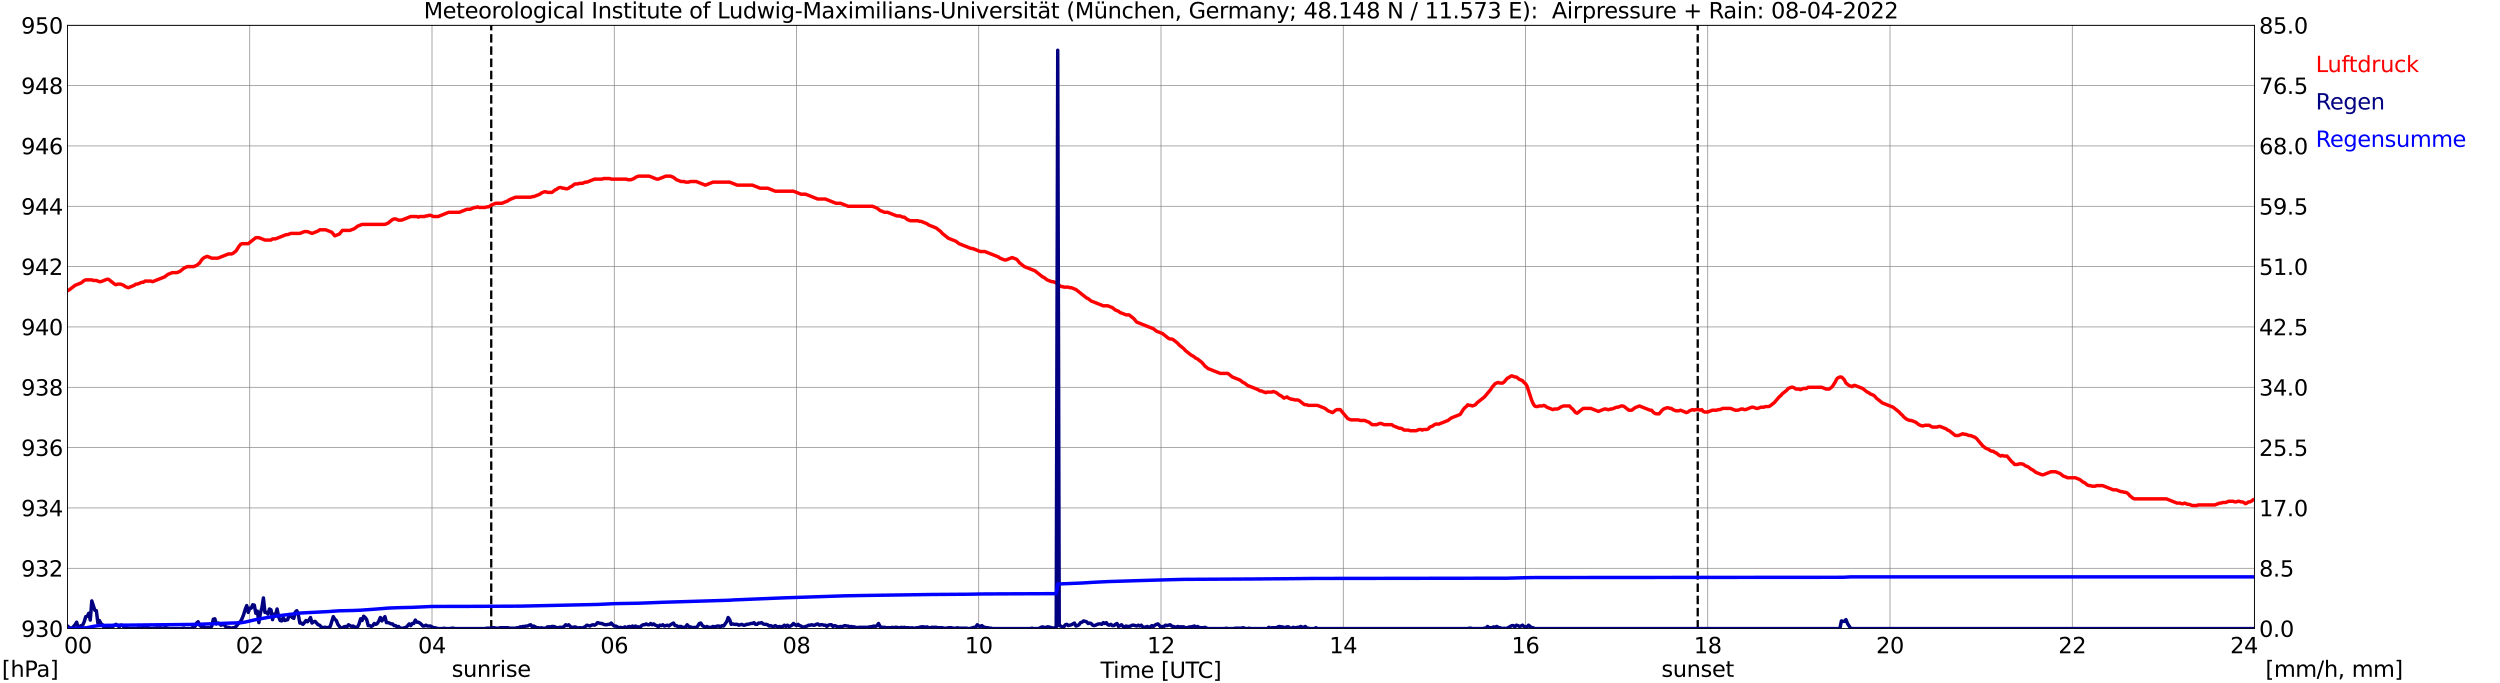 <?xml version="1.0" encoding="utf-8" standalone="no"?>
<!DOCTYPE svg PUBLIC "-//W3C//DTD SVG 1.1//EN"
  "http://www.w3.org/Graphics/SVG/1.1/DTD/svg11.dtd">
<svg xmlns:xlink="http://www.w3.org/1999/xlink" width="1085.4pt" height="296.64pt" viewBox="0 0 1085.4 296.64" xmlns="http://www.w3.org/2000/svg" version="1.1">
 <defs>
  <style type="text/css">*{stroke-linejoin: round; stroke-linecap: butt}</style>
 </defs>
 <g id="figure_1">
  <g id="patch_1">
   <path d="M 0 296.64 
L 1085.4 296.64 
L 1085.4 0 
L 0 0 
z
" style="fill: #ffffff"/>
  </g>
  <g id="axes_1">
   <g id="patch_2">
    <path d="M 29.306 272.909 
L 978.814 272.909 
L 978.814 10.976 
L 29.306 10.976 
z
" style="fill: #ffffff"/>
   </g>
   <g id="patch_3">
    <path d="M 978.814 272.909 
L 978.814 272.909 
L 978.814 10.976 
L 978.814 10.976 
z
" clip-path="url(#pdebf0d6318)" style="fill: #d3d3d3; opacity: 0.25; stroke: #d3d3d3; stroke-linejoin: miter"/>
   </g>
   <g id="matplotlib.axis_1">
    <g id="xtick_1">
     <g id="line2d_1">
      <path d="M 29.306 272.909 
L 29.306 10.976 
" clip-path="url(#pdebf0d6318)" style="fill: none; stroke: #808080; stroke-width: 0.3; stroke-linecap: square"/>
     </g>
     <g id="line2d_2"/>
     <g id="text_1">
      <!--    00 -->
      <g transform="translate(18.733 283.627) scale(0.095 -0.095)">
       <defs>
        <path id="DejaVuSans-20" transform="scale(0.016)"/>
        <path id="DejaVuSans-30" d="M 2034 4250 
Q 1547 4250 1301 3770 
Q 1056 3291 1056 2328 
Q 1056 1369 1301 889 
Q 1547 409 2034 409 
Q 2525 409 2770 889 
Q 3016 1369 3016 2328 
Q 3016 3291 2770 3770 
Q 2525 4250 2034 4250 
z
M 2034 4750 
Q 2819 4750 3233 4129 
Q 3647 3509 3647 2328 
Q 3647 1150 3233 529 
Q 2819 -91 2034 -91 
Q 1250 -91 836 529 
Q 422 1150 422 2328 
Q 422 3509 836 4129 
Q 1250 4750 2034 4750 
z
" transform="scale(0.016)"/>
       </defs>
       <use xlink:href="#DejaVuSans-20"/>
       <use xlink:href="#DejaVuSans-20" transform="translate(31.787 0)"/>
       <use xlink:href="#DejaVuSans-20" transform="translate(63.574 0)"/>
       <use xlink:href="#DejaVuSans-30" transform="translate(95.361 0)"/>
       <use xlink:href="#DejaVuSans-30" transform="translate(158.984 0)"/>
      </g>
     </g>
    </g>
    <g id="xtick_2">
     <g id="line2d_3">
      <path d="M 108.431 272.909 
L 108.431 10.976 
" clip-path="url(#pdebf0d6318)" style="fill: none; stroke: #808080; stroke-width: 0.3; stroke-linecap: square"/>
     </g>
     <g id="line2d_4"/>
     <g id="text_2">
      <!-- 02 -->
      <g transform="translate(102.387 283.627) scale(0.095 -0.095)">
       <defs>
        <path id="DejaVuSans-32" d="M 1228 531 
L 3431 531 
L 3431 0 
L 469 0 
L 469 531 
Q 828 903 1448 1529 
Q 2069 2156 2228 2338 
Q 2531 2678 2651 2914 
Q 2772 3150 2772 3378 
Q 2772 3750 2511 3984 
Q 2250 4219 1831 4219 
Q 1534 4219 1204 4116 
Q 875 4013 500 3803 
L 500 4441 
Q 881 4594 1212 4672 
Q 1544 4750 1819 4750 
Q 2544 4750 2975 4387 
Q 3406 4025 3406 3419 
Q 3406 3131 3298 2873 
Q 3191 2616 2906 2266 
Q 2828 2175 2409 1742 
Q 1991 1309 1228 531 
z
" transform="scale(0.016)"/>
       </defs>
       <use xlink:href="#DejaVuSans-30"/>
       <use xlink:href="#DejaVuSans-32" transform="translate(63.623 0)"/>
      </g>
     </g>
    </g>
    <g id="xtick_3">
     <g id="line2d_5">
      <path d="M 187.557 272.909 
L 187.557 10.976 
" clip-path="url(#pdebf0d6318)" style="fill: none; stroke: #808080; stroke-width: 0.3; stroke-linecap: square"/>
     </g>
     <g id="line2d_6"/>
     <g id="text_3">
      <!-- 04 -->
      <g transform="translate(181.513 283.627) scale(0.095 -0.095)">
       <defs>
        <path id="DejaVuSans-34" d="M 2419 4116 
L 825 1625 
L 2419 1625 
L 2419 4116 
z
M 2253 4666 
L 3047 4666 
L 3047 1625 
L 3713 1625 
L 3713 1100 
L 3047 1100 
L 3047 0 
L 2419 0 
L 2419 1100 
L 313 1100 
L 313 1709 
L 2253 4666 
z
" transform="scale(0.016)"/>
       </defs>
       <use xlink:href="#DejaVuSans-30"/>
       <use xlink:href="#DejaVuSans-34" transform="translate(63.623 0)"/>
      </g>
     </g>
    </g>
    <g id="xtick_4">
     <g id="line2d_7">
      <path d="M 266.683 272.909 
L 266.683 10.976 
" clip-path="url(#pdebf0d6318)" style="fill: none; stroke: #808080; stroke-width: 0.3; stroke-linecap: square"/>
     </g>
     <g id="line2d_8"/>
     <g id="text_4">
      <!-- 06 -->
      <g transform="translate(260.638 283.627) scale(0.095 -0.095)">
       <defs>
        <path id="DejaVuSans-36" d="M 2113 2584 
Q 1688 2584 1439 2293 
Q 1191 2003 1191 1497 
Q 1191 994 1439 701 
Q 1688 409 2113 409 
Q 2538 409 2786 701 
Q 3034 994 3034 1497 
Q 3034 2003 2786 2293 
Q 2538 2584 2113 2584 
z
M 3366 4563 
L 3366 3988 
Q 3128 4100 2886 4159 
Q 2644 4219 2406 4219 
Q 1781 4219 1451 3797 
Q 1122 3375 1075 2522 
Q 1259 2794 1537 2939 
Q 1816 3084 2150 3084 
Q 2853 3084 3261 2657 
Q 3669 2231 3669 1497 
Q 3669 778 3244 343 
Q 2819 -91 2113 -91 
Q 1303 -91 875 529 
Q 447 1150 447 2328 
Q 447 3434 972 4092 
Q 1497 4750 2381 4750 
Q 2619 4750 2861 4703 
Q 3103 4656 3366 4563 
z
" transform="scale(0.016)"/>
       </defs>
       <use xlink:href="#DejaVuSans-30"/>
       <use xlink:href="#DejaVuSans-36" transform="translate(63.623 0)"/>
      </g>
     </g>
    </g>
    <g id="xtick_5">
     <g id="line2d_9">
      <path d="M 345.808 272.909 
L 345.808 10.976 
" clip-path="url(#pdebf0d6318)" style="fill: none; stroke: #808080; stroke-width: 0.3; stroke-linecap: square"/>
     </g>
     <g id="line2d_10"/>
     <g id="text_5">
      <!-- 08 -->
      <g transform="translate(339.764 283.627) scale(0.095 -0.095)">
       <defs>
        <path id="DejaVuSans-38" d="M 2034 2216 
Q 1584 2216 1326 1975 
Q 1069 1734 1069 1313 
Q 1069 891 1326 650 
Q 1584 409 2034 409 
Q 2484 409 2743 651 
Q 3003 894 3003 1313 
Q 3003 1734 2745 1975 
Q 2488 2216 2034 2216 
z
M 1403 2484 
Q 997 2584 770 2862 
Q 544 3141 544 3541 
Q 544 4100 942 4425 
Q 1341 4750 2034 4750 
Q 2731 4750 3128 4425 
Q 3525 4100 3525 3541 
Q 3525 3141 3298 2862 
Q 3072 2584 2669 2484 
Q 3125 2378 3379 2068 
Q 3634 1759 3634 1313 
Q 3634 634 3220 271 
Q 2806 -91 2034 -91 
Q 1263 -91 848 271 
Q 434 634 434 1313 
Q 434 1759 690 2068 
Q 947 2378 1403 2484 
z
M 1172 3481 
Q 1172 3119 1398 2916 
Q 1625 2713 2034 2713 
Q 2441 2713 2670 2916 
Q 2900 3119 2900 3481 
Q 2900 3844 2670 4047 
Q 2441 4250 2034 4250 
Q 1625 4250 1398 4047 
Q 1172 3844 1172 3481 
z
" transform="scale(0.016)"/>
       </defs>
       <use xlink:href="#DejaVuSans-30"/>
       <use xlink:href="#DejaVuSans-38" transform="translate(63.623 0)"/>
      </g>
     </g>
    </g>
    <g id="xtick_6">
     <g id="line2d_11">
      <path d="M 424.934 272.909 
L 424.934 10.976 
" clip-path="url(#pdebf0d6318)" style="fill: none; stroke: #808080; stroke-width: 0.3; stroke-linecap: square"/>
     </g>
     <g id="line2d_12"/>
     <g id="text_6">
      <!-- 10 -->
      <g transform="translate(418.89 283.627) scale(0.095 -0.095)">
       <defs>
        <path id="DejaVuSans-31" d="M 794 531 
L 1825 531 
L 1825 4091 
L 703 3866 
L 703 4441 
L 1819 4666 
L 2450 4666 
L 2450 531 
L 3481 531 
L 3481 0 
L 794 0 
L 794 531 
z
" transform="scale(0.016)"/>
       </defs>
       <use xlink:href="#DejaVuSans-31"/>
       <use xlink:href="#DejaVuSans-30" transform="translate(63.623 0)"/>
      </g>
     </g>
    </g>
    <g id="xtick_7">
     <g id="line2d_13">
      <path d="M 504.06 272.909 
L 504.06 10.976 
" clip-path="url(#pdebf0d6318)" style="fill: none; stroke: #808080; stroke-width: 0.3; stroke-linecap: square"/>
     </g>
     <g id="line2d_14"/>
     <g id="text_7">
      <!-- 12 -->
      <g transform="translate(498.015 283.627) scale(0.095 -0.095)">
       <use xlink:href="#DejaVuSans-31"/>
       <use xlink:href="#DejaVuSans-32" transform="translate(63.623 0)"/>
      </g>
     </g>
    </g>
    <g id="xtick_8">
     <g id="line2d_15">
      <path d="M 583.185 272.909 
L 583.185 10.976 
" clip-path="url(#pdebf0d6318)" style="fill: none; stroke: #808080; stroke-width: 0.3; stroke-linecap: square"/>
     </g>
     <g id="line2d_16"/>
     <g id="text_8">
      <!-- 14 -->
      <g transform="translate(577.141 283.627) scale(0.095 -0.095)">
       <use xlink:href="#DejaVuSans-31"/>
       <use xlink:href="#DejaVuSans-34" transform="translate(63.623 0)"/>
      </g>
     </g>
    </g>
    <g id="xtick_9">
     <g id="line2d_17">
      <path d="M 662.311 272.909 
L 662.311 10.976 
" clip-path="url(#pdebf0d6318)" style="fill: none; stroke: #808080; stroke-width: 0.3; stroke-linecap: square"/>
     </g>
     <g id="line2d_18"/>
     <g id="text_9">
      <!-- 16 -->
      <g transform="translate(656.267 283.627) scale(0.095 -0.095)">
       <use xlink:href="#DejaVuSans-31"/>
       <use xlink:href="#DejaVuSans-36" transform="translate(63.623 0)"/>
      </g>
     </g>
    </g>
    <g id="xtick_10">
     <g id="line2d_19">
      <path d="M 741.437 272.909 
L 741.437 10.976 
" clip-path="url(#pdebf0d6318)" style="fill: none; stroke: #808080; stroke-width: 0.3; stroke-linecap: square"/>
     </g>
     <g id="line2d_20"/>
     <g id="text_10">
      <!-- 18 -->
      <g transform="translate(735.392 283.627) scale(0.095 -0.095)">
       <use xlink:href="#DejaVuSans-31"/>
       <use xlink:href="#DejaVuSans-38" transform="translate(63.623 0)"/>
      </g>
     </g>
    </g>
    <g id="xtick_11">
     <g id="line2d_21">
      <path d="M 820.562 272.909 
L 820.562 10.976 
" clip-path="url(#pdebf0d6318)" style="fill: none; stroke: #808080; stroke-width: 0.3; stroke-linecap: square"/>
     </g>
     <g id="line2d_22"/>
     <g id="text_11">
      <!-- 20 -->
      <g transform="translate(814.518 283.627) scale(0.095 -0.095)">
       <use xlink:href="#DejaVuSans-32"/>
       <use xlink:href="#DejaVuSans-30" transform="translate(63.623 0)"/>
      </g>
     </g>
    </g>
    <g id="xtick_12">
     <g id="line2d_23">
      <path d="M 899.688 272.909 
L 899.688 10.976 
" clip-path="url(#pdebf0d6318)" style="fill: none; stroke: #808080; stroke-width: 0.3; stroke-linecap: square"/>
     </g>
     <g id="line2d_24"/>
     <g id="text_12">
      <!-- 22 -->
      <g transform="translate(893.644 283.627) scale(0.095 -0.095)">
       <use xlink:href="#DejaVuSans-32"/>
       <use xlink:href="#DejaVuSans-32" transform="translate(63.623 0)"/>
      </g>
     </g>
    </g>
    <g id="xtick_13">
     <g id="line2d_25">
      <path d="M 978.814 272.909 
L 978.814 10.976 
" clip-path="url(#pdebf0d6318)" style="fill: none; stroke: #808080; stroke-width: 0.3; stroke-linecap: square"/>
     </g>
     <g id="line2d_26"/>
     <g id="text_13">
      <!-- 24    -->
      <g transform="translate(968.241 283.627) scale(0.095 -0.095)">
       <use xlink:href="#DejaVuSans-32"/>
       <use xlink:href="#DejaVuSans-34" transform="translate(63.623 0)"/>
       <use xlink:href="#DejaVuSans-20" transform="translate(127.246 0)"/>
       <use xlink:href="#DejaVuSans-20" transform="translate(159.033 0)"/>
       <use xlink:href="#DejaVuSans-20" transform="translate(190.82 0)"/>
      </g>
     </g>
    </g>
    <g id="text_14">
     <!-- Time [UTC] -->
     <g transform="translate(477.806 294.322) scale(0.095 -0.095)">
      <defs>
       <path id="DejaVuSans-54" d="M -19 4666 
L 3928 4666 
L 3928 4134 
L 2272 4134 
L 2272 0 
L 1638 0 
L 1638 4134 
L -19 4134 
L -19 4666 
z
" transform="scale(0.016)"/>
       <path id="DejaVuSans-69" d="M 603 3500 
L 1178 3500 
L 1178 0 
L 603 0 
L 603 3500 
z
M 603 4863 
L 1178 4863 
L 1178 4134 
L 603 4134 
L 603 4863 
z
" transform="scale(0.016)"/>
       <path id="DejaVuSans-6d" d="M 3328 2828 
Q 3544 3216 3844 3400 
Q 4144 3584 4550 3584 
Q 5097 3584 5394 3201 
Q 5691 2819 5691 2113 
L 5691 0 
L 5113 0 
L 5113 2094 
Q 5113 2597 4934 2840 
Q 4756 3084 4391 3084 
Q 3944 3084 3684 2787 
Q 3425 2491 3425 1978 
L 3425 0 
L 2847 0 
L 2847 2094 
Q 2847 2600 2669 2842 
Q 2491 3084 2119 3084 
Q 1678 3084 1418 2786 
Q 1159 2488 1159 1978 
L 1159 0 
L 581 0 
L 581 3500 
L 1159 3500 
L 1159 2956 
Q 1356 3278 1631 3431 
Q 1906 3584 2284 3584 
Q 2666 3584 2933 3390 
Q 3200 3197 3328 2828 
z
" transform="scale(0.016)"/>
       <path id="DejaVuSans-65" d="M 3597 1894 
L 3597 1613 
L 953 1613 
Q 991 1019 1311 708 
Q 1631 397 2203 397 
Q 2534 397 2845 478 
Q 3156 559 3463 722 
L 3463 178 
Q 3153 47 2828 -22 
Q 2503 -91 2169 -91 
Q 1331 -91 842 396 
Q 353 884 353 1716 
Q 353 2575 817 3079 
Q 1281 3584 2069 3584 
Q 2775 3584 3186 3129 
Q 3597 2675 3597 1894 
z
M 3022 2063 
Q 3016 2534 2758 2815 
Q 2500 3097 2075 3097 
Q 1594 3097 1305 2825 
Q 1016 2553 972 2059 
L 3022 2063 
z
" transform="scale(0.016)"/>
       <path id="DejaVuSans-5b" d="M 550 4863 
L 1875 4863 
L 1875 4416 
L 1125 4416 
L 1125 -397 
L 1875 -397 
L 1875 -844 
L 550 -844 
L 550 4863 
z
" transform="scale(0.016)"/>
       <path id="DejaVuSans-55" d="M 556 4666 
L 1191 4666 
L 1191 1831 
Q 1191 1081 1462 751 
Q 1734 422 2344 422 
Q 2950 422 3222 751 
Q 3494 1081 3494 1831 
L 3494 4666 
L 4128 4666 
L 4128 1753 
Q 4128 841 3676 375 
Q 3225 -91 2344 -91 
Q 1459 -91 1007 375 
Q 556 841 556 1753 
L 556 4666 
z
" transform="scale(0.016)"/>
       <path id="DejaVuSans-43" d="M 4122 4306 
L 4122 3641 
Q 3803 3938 3442 4084 
Q 3081 4231 2675 4231 
Q 1875 4231 1450 3742 
Q 1025 3253 1025 2328 
Q 1025 1406 1450 917 
Q 1875 428 2675 428 
Q 3081 428 3442 575 
Q 3803 722 4122 1019 
L 4122 359 
Q 3791 134 3420 21 
Q 3050 -91 2638 -91 
Q 1578 -91 968 557 
Q 359 1206 359 2328 
Q 359 3453 968 4101 
Q 1578 4750 2638 4750 
Q 3056 4750 3426 4639 
Q 3797 4528 4122 4306 
z
" transform="scale(0.016)"/>
       <path id="DejaVuSans-5d" d="M 1947 4863 
L 1947 -844 
L 622 -844 
L 622 -397 
L 1369 -397 
L 1369 4416 
L 622 4416 
L 622 4863 
L 1947 4863 
z
" transform="scale(0.016)"/>
      </defs>
      <use xlink:href="#DejaVuSans-54"/>
      <use xlink:href="#DejaVuSans-69" transform="translate(57.959 0)"/>
      <use xlink:href="#DejaVuSans-6d" transform="translate(85.742 0)"/>
      <use xlink:href="#DejaVuSans-65" transform="translate(183.154 0)"/>
      <use xlink:href="#DejaVuSans-20" transform="translate(244.678 0)"/>
      <use xlink:href="#DejaVuSans-5b" transform="translate(276.465 0)"/>
      <use xlink:href="#DejaVuSans-55" transform="translate(315.479 0)"/>
      <use xlink:href="#DejaVuSans-54" transform="translate(388.672 0)"/>
      <use xlink:href="#DejaVuSans-43" transform="translate(443.881 0)"/>
      <use xlink:href="#DejaVuSans-5d" transform="translate(513.705 0)"/>
     </g>
    </g>
   </g>
   <g id="matplotlib.axis_2">
    <g id="ytick_1">
     <g id="line2d_27">
      <path d="M 29.306 272.909 
L 978.814 272.909 
" clip-path="url(#pdebf0d6318)" style="fill: none; stroke: #808080; stroke-width: 0.3; stroke-linecap: square"/>
     </g>
     <g id="line2d_28"/>
     <g id="text_15">
      <!-- 930 -->
      <g transform="translate(9.173 276.518) scale(0.095 -0.095)">
       <defs>
        <path id="DejaVuSans-39" d="M 703 97 
L 703 672 
Q 941 559 1184 500 
Q 1428 441 1663 441 
Q 2288 441 2617 861 
Q 2947 1281 2994 2138 
Q 2813 1869 2534 1725 
Q 2256 1581 1919 1581 
Q 1219 1581 811 2004 
Q 403 2428 403 3163 
Q 403 3881 828 4315 
Q 1253 4750 1959 4750 
Q 2769 4750 3195 4129 
Q 3622 3509 3622 2328 
Q 3622 1225 3098 567 
Q 2575 -91 1691 -91 
Q 1453 -91 1209 -44 
Q 966 3 703 97 
z
M 1959 2075 
Q 2384 2075 2632 2365 
Q 2881 2656 2881 3163 
Q 2881 3666 2632 3958 
Q 2384 4250 1959 4250 
Q 1534 4250 1286 3958 
Q 1038 3666 1038 3163 
Q 1038 2656 1286 2365 
Q 1534 2075 1959 2075 
z
" transform="scale(0.016)"/>
        <path id="DejaVuSans-33" d="M 2597 2516 
Q 3050 2419 3304 2112 
Q 3559 1806 3559 1356 
Q 3559 666 3084 287 
Q 2609 -91 1734 -91 
Q 1441 -91 1130 -33 
Q 819 25 488 141 
L 488 750 
Q 750 597 1062 519 
Q 1375 441 1716 441 
Q 2309 441 2620 675 
Q 2931 909 2931 1356 
Q 2931 1769 2642 2001 
Q 2353 2234 1838 2234 
L 1294 2234 
L 1294 2753 
L 1863 2753 
Q 2328 2753 2575 2939 
Q 2822 3125 2822 3475 
Q 2822 3834 2567 4026 
Q 2313 4219 1838 4219 
Q 1578 4219 1281 4162 
Q 984 4106 628 3988 
L 628 4550 
Q 988 4650 1302 4700 
Q 1616 4750 1894 4750 
Q 2613 4750 3031 4423 
Q 3450 4097 3450 3541 
Q 3450 3153 3228 2886 
Q 3006 2619 2597 2516 
z
" transform="scale(0.016)"/>
       </defs>
       <use xlink:href="#DejaVuSans-39"/>
       <use xlink:href="#DejaVuSans-33" transform="translate(63.623 0)"/>
       <use xlink:href="#DejaVuSans-30" transform="translate(127.246 0)"/>
      </g>
     </g>
    </g>
    <g id="ytick_2">
     <g id="line2d_29">
      <path d="M 29.306 246.715 
L 978.814 246.715 
" clip-path="url(#pdebf0d6318)" style="fill: none; stroke: #808080; stroke-width: 0.3; stroke-linecap: square"/>
     </g>
     <g id="line2d_30"/>
     <g id="text_16">
      <!-- 932 -->
      <g transform="translate(9.173 250.325) scale(0.095 -0.095)">
       <use xlink:href="#DejaVuSans-39"/>
       <use xlink:href="#DejaVuSans-33" transform="translate(63.623 0)"/>
       <use xlink:href="#DejaVuSans-32" transform="translate(127.246 0)"/>
      </g>
     </g>
    </g>
    <g id="ytick_3">
     <g id="line2d_31">
      <path d="M 29.306 220.522 
L 978.814 220.522 
" clip-path="url(#pdebf0d6318)" style="fill: none; stroke: #808080; stroke-width: 0.3; stroke-linecap: square"/>
     </g>
     <g id="line2d_32"/>
     <g id="text_17">
      <!-- 934 -->
      <g transform="translate(9.173 224.131) scale(0.095 -0.095)">
       <use xlink:href="#DejaVuSans-39"/>
       <use xlink:href="#DejaVuSans-33" transform="translate(63.623 0)"/>
       <use xlink:href="#DejaVuSans-34" transform="translate(127.246 0)"/>
      </g>
     </g>
    </g>
    <g id="ytick_4">
     <g id="line2d_33">
      <path d="M 29.306 194.329 
L 978.814 194.329 
" clip-path="url(#pdebf0d6318)" style="fill: none; stroke: #808080; stroke-width: 0.3; stroke-linecap: square"/>
     </g>
     <g id="line2d_34"/>
     <g id="text_18">
      <!-- 936 -->
      <g transform="translate(9.173 197.938) scale(0.095 -0.095)">
       <use xlink:href="#DejaVuSans-39"/>
       <use xlink:href="#DejaVuSans-33" transform="translate(63.623 0)"/>
       <use xlink:href="#DejaVuSans-36" transform="translate(127.246 0)"/>
      </g>
     </g>
    </g>
    <g id="ytick_5">
     <g id="line2d_35">
      <path d="M 29.306 168.136 
L 978.814 168.136 
" clip-path="url(#pdebf0d6318)" style="fill: none; stroke: #808080; stroke-width: 0.3; stroke-linecap: square"/>
     </g>
     <g id="line2d_36"/>
     <g id="text_19">
      <!-- 938 -->
      <g transform="translate(9.173 171.745) scale(0.095 -0.095)">
       <use xlink:href="#DejaVuSans-39"/>
       <use xlink:href="#DejaVuSans-33" transform="translate(63.623 0)"/>
       <use xlink:href="#DejaVuSans-38" transform="translate(127.246 0)"/>
      </g>
     </g>
    </g>
    <g id="ytick_6">
     <g id="line2d_37">
      <path d="M 29.306 141.942 
L 978.814 141.942 
" clip-path="url(#pdebf0d6318)" style="fill: none; stroke: #808080; stroke-width: 0.3; stroke-linecap: square"/>
     </g>
     <g id="line2d_38"/>
     <g id="text_20">
      <!-- 940 -->
      <g transform="translate(9.173 145.551) scale(0.095 -0.095)">
       <use xlink:href="#DejaVuSans-39"/>
       <use xlink:href="#DejaVuSans-34" transform="translate(63.623 0)"/>
       <use xlink:href="#DejaVuSans-30" transform="translate(127.246 0)"/>
      </g>
     </g>
    </g>
    <g id="ytick_7">
     <g id="line2d_39">
      <path d="M 29.306 115.749 
L 978.814 115.749 
" clip-path="url(#pdebf0d6318)" style="fill: none; stroke: #808080; stroke-width: 0.3; stroke-linecap: square"/>
     </g>
     <g id="line2d_40"/>
     <g id="text_21">
      <!-- 942 -->
      <g transform="translate(9.173 119.358) scale(0.095 -0.095)">
       <use xlink:href="#DejaVuSans-39"/>
       <use xlink:href="#DejaVuSans-34" transform="translate(63.623 0)"/>
       <use xlink:href="#DejaVuSans-32" transform="translate(127.246 0)"/>
      </g>
     </g>
    </g>
    <g id="ytick_8">
     <g id="line2d_41">
      <path d="M 29.306 89.556 
L 978.814 89.556 
" clip-path="url(#pdebf0d6318)" style="fill: none; stroke: #808080; stroke-width: 0.3; stroke-linecap: square"/>
     </g>
     <g id="line2d_42"/>
     <g id="text_22">
      <!-- 944 -->
      <g transform="translate(9.173 93.165) scale(0.095 -0.095)">
       <use xlink:href="#DejaVuSans-39"/>
       <use xlink:href="#DejaVuSans-34" transform="translate(63.623 0)"/>
       <use xlink:href="#DejaVuSans-34" transform="translate(127.246 0)"/>
      </g>
     </g>
    </g>
    <g id="ytick_9">
     <g id="line2d_43">
      <path d="M 29.306 63.362 
L 978.814 63.362 
" clip-path="url(#pdebf0d6318)" style="fill: none; stroke: #808080; stroke-width: 0.3; stroke-linecap: square"/>
     </g>
     <g id="line2d_44"/>
     <g id="text_23">
      <!-- 946 -->
      <g transform="translate(9.173 66.972) scale(0.095 -0.095)">
       <use xlink:href="#DejaVuSans-39"/>
       <use xlink:href="#DejaVuSans-34" transform="translate(63.623 0)"/>
       <use xlink:href="#DejaVuSans-36" transform="translate(127.246 0)"/>
      </g>
     </g>
    </g>
    <g id="ytick_10">
     <g id="line2d_45">
      <path d="M 29.306 37.169 
L 978.814 37.169 
" clip-path="url(#pdebf0d6318)" style="fill: none; stroke: #808080; stroke-width: 0.3; stroke-linecap: square"/>
     </g>
     <g id="line2d_46"/>
     <g id="text_24">
      <!-- 948 -->
      <g transform="translate(9.173 40.778) scale(0.095 -0.095)">
       <use xlink:href="#DejaVuSans-39"/>
       <use xlink:href="#DejaVuSans-34" transform="translate(63.623 0)"/>
       <use xlink:href="#DejaVuSans-38" transform="translate(127.246 0)"/>
      </g>
     </g>
    </g>
    <g id="ytick_11">
     <g id="line2d_47">
      <path d="M 29.306 10.976 
L 978.814 10.976 
" clip-path="url(#pdebf0d6318)" style="fill: none; stroke: #808080; stroke-width: 0.3; stroke-linecap: square"/>
     </g>
     <g id="line2d_48"/>
     <g id="text_25">
      <!-- 950 -->
      <g transform="translate(9.173 14.585) scale(0.095 -0.095)">
       <defs>
        <path id="DejaVuSans-35" d="M 691 4666 
L 3169 4666 
L 3169 4134 
L 1269 4134 
L 1269 2991 
Q 1406 3038 1543 3061 
Q 1681 3084 1819 3084 
Q 2600 3084 3056 2656 
Q 3513 2228 3513 1497 
Q 3513 744 3044 326 
Q 2575 -91 1722 -91 
Q 1428 -91 1123 -41 
Q 819 9 494 109 
L 494 744 
Q 775 591 1075 516 
Q 1375 441 1709 441 
Q 2250 441 2565 725 
Q 2881 1009 2881 1497 
Q 2881 1984 2565 2268 
Q 2250 2553 1709 2553 
Q 1456 2553 1204 2497 
Q 953 2441 691 2322 
L 691 4666 
z
" transform="scale(0.016)"/>
       </defs>
       <use xlink:href="#DejaVuSans-39"/>
       <use xlink:href="#DejaVuSans-35" transform="translate(63.623 0)"/>
       <use xlink:href="#DejaVuSans-30" transform="translate(127.246 0)"/>
      </g>
     </g>
    </g>
   </g>
   <g id="line2d_49">
    <path d="M 213.273 272.909 
L 213.273 10.976 
" clip-path="url(#pdebf0d6318)" style="fill: none; stroke-dasharray: 3.7,1.6; stroke-dashoffset: 0; stroke: #000000"/>
   </g>
   <g id="line2d_50">
    <path d="M 737.085 272.909 
L 737.085 10.976 
" clip-path="url(#pdebf0d6318)" style="fill: none; stroke-dasharray: 3.7,1.6; stroke-dashoffset: 0; stroke: #000000"/>
   </g>
   <g id="line2d_51">
    <path d="M 29.306 126.226 
L 29.965 125.899 
L 31.943 124.393 
L 32.603 123.869 
L 35.24 122.821 
L 36.559 121.773 
L 37.218 121.511 
L 39.856 121.511 
L 40.515 121.773 
L 41.834 121.773 
L 43.153 122.297 
L 43.812 122.297 
L 46.45 121.25 
L 47.109 121.25 
L 49.747 123.345 
L 50.406 123.607 
L 51.065 123.345 
L 52.384 123.345 
L 53.703 123.869 
L 54.362 124.393 
L 55.681 124.917 
L 58.319 123.869 
L 58.978 123.345 
L 59.637 123.345 
L 61.615 122.559 
L 62.275 122.559 
L 62.934 122.035 
L 65.572 122.035 
L 66.231 122.297 
L 71.506 120.202 
L 72.825 119.154 
L 74.803 118.368 
L 76.781 118.368 
L 78.1 117.844 
L 80.078 116.273 
L 81.397 115.749 
L 84.034 115.749 
L 85.353 115.225 
L 86.672 114.177 
L 87.331 113.13 
L 87.991 112.344 
L 88.65 111.82 
L 89.969 111.296 
L 91.947 112.082 
L 94.584 112.082 
L 99.2 110.248 
L 100.519 110.248 
L 101.178 109.986 
L 102.497 108.939 
L 103.816 106.843 
L 104.475 106.057 
L 105.135 105.795 
L 107.772 105.795 
L 111.069 103.176 
L 112.388 103.176 
L 115.025 104.224 
L 117.663 104.224 
L 118.322 103.7 
L 119.641 103.7 
L 124.257 101.866 
L 124.916 101.866 
L 126.235 101.343 
L 130.191 101.343 
L 132.169 100.557 
L 133.488 100.557 
L 135.466 101.343 
L 138.104 100.295 
L 138.763 99.771 
L 141.4 99.771 
L 144.038 100.819 
L 145.357 102.39 
L 147.335 101.605 
L 148.654 100.033 
L 151.951 100.033 
L 153.929 99.247 
L 155.247 98.199 
L 157.226 97.414 
L 167.116 97.414 
L 168.435 96.89 
L 170.413 95.318 
L 171.073 95.056 
L 171.732 95.056 
L 173.051 95.58 
L 174.37 95.58 
L 178.326 94.008 
L 180.963 94.008 
L 181.623 94.27 
L 182.282 94.008 
L 184.26 94.008 
L 184.92 93.747 
L 185.579 93.747 
L 186.238 93.485 
L 186.898 93.485 
L 188.216 94.008 
L 190.195 94.008 
L 194.81 92.175 
L 199.426 92.175 
L 202.723 90.865 
L 204.042 90.865 
L 206.02 90.079 
L 206.679 90.079 
L 207.339 89.818 
L 207.998 90.079 
L 210.635 90.079 
L 211.295 89.818 
L 211.954 89.818 
L 212.614 89.556 
L 213.273 89.032 
L 215.251 88.246 
L 217.889 88.246 
L 220.526 87.198 
L 221.186 86.674 
L 223.823 85.627 
L 230.417 85.627 
L 231.076 85.365 
L 231.736 85.365 
L 234.373 84.317 
L 235.033 83.793 
L 236.351 83.269 
L 237.011 83.269 
L 237.67 83.531 
L 239.648 83.531 
L 240.967 82.483 
L 241.626 82.221 
L 242.286 81.698 
L 242.945 81.436 
L 243.604 81.436 
L 244.264 81.698 
L 244.923 81.698 
L 245.583 81.96 
L 246.242 81.96 
L 246.901 81.698 
L 247.561 81.174 
L 248.22 80.912 
L 249.539 79.864 
L 250.858 79.864 
L 251.517 79.602 
L 252.836 79.602 
L 254.155 79.078 
L 254.814 79.078 
L 258.111 77.769 
L 261.408 77.769 
L 262.067 77.507 
L 264.705 77.507 
L 265.364 77.769 
L 271.958 77.769 
L 272.617 78.031 
L 273.936 78.031 
L 275.255 77.507 
L 275.914 76.983 
L 277.233 76.459 
L 281.849 76.459 
L 285.145 77.769 
L 285.805 77.769 
L 289.102 76.459 
L 291.08 76.459 
L 292.399 76.983 
L 293.717 78.031 
L 295.696 78.816 
L 297.014 78.816 
L 297.674 79.078 
L 298.992 79.078 
L 299.652 78.816 
L 302.289 78.816 
L 306.246 80.388 
L 309.543 79.078 
L 316.796 79.078 
L 320.093 80.388 
L 326.686 80.388 
L 329.983 81.698 
L 333.28 81.698 
L 336.577 83.007 
L 344.49 83.007 
L 347.787 84.317 
L 349.765 84.317 
L 355.04 86.412 
L 358.337 86.412 
L 362.952 88.246 
L 364.93 88.246 
L 368.227 89.556 
L 378.777 89.556 
L 380.756 90.341 
L 382.074 91.389 
L 384.053 92.175 
L 385.371 92.175 
L 389.328 93.747 
L 390.646 93.747 
L 391.965 94.27 
L 392.624 94.27 
L 393.943 95.318 
L 395.262 95.842 
L 398.559 95.842 
L 399.218 96.104 
L 399.878 96.104 
L 402.515 97.152 
L 403.175 97.676 
L 406.471 98.985 
L 408.45 100.557 
L 409.109 101.343 
L 411.746 103.438 
L 415.043 104.748 
L 416.362 105.795 
L 421.637 107.891 
L 422.297 107.891 
L 425.593 109.201 
L 427.572 109.201 
L 433.506 111.558 
L 434.165 112.082 
L 436.144 112.868 
L 436.803 112.868 
L 439.44 111.82 
L 441.419 112.606 
L 442.737 114.177 
L 444.716 115.749 
L 449.331 117.582 
L 452.628 120.202 
L 453.287 120.464 
L 454.606 121.511 
L 456.584 122.297 
L 457.244 122.297 
L 458.563 122.821 
L 460.541 124.393 
L 461.2 124.393 
L 461.859 124.655 
L 463.838 124.655 
L 464.497 124.917 
L 465.156 124.917 
L 467.134 125.702 
L 471.75 129.369 
L 472.409 129.631 
L 473.728 130.679 
L 479.003 132.775 
L 480.981 132.775 
L 482.96 133.56 
L 484.278 134.608 
L 485.597 135.132 
L 486.256 135.656 
L 488.894 136.704 
L 490.213 136.704 
L 492.191 138.275 
L 493.51 139.847 
L 500.763 142.728 
L 502.082 143.776 
L 504.719 144.824 
L 507.357 146.919 
L 508.016 147.181 
L 508.675 147.181 
L 509.335 147.443 
L 511.313 149.014 
L 511.972 149.8 
L 513.95 151.372 
L 514.61 152.158 
L 517.247 154.253 
L 517.907 154.515 
L 519.226 155.563 
L 519.885 155.825 
L 521.863 157.396 
L 523.182 158.968 
L 524.501 160.016 
L 529.776 162.111 
L 533.073 162.111 
L 535.051 163.683 
L 538.348 164.992 
L 539.666 166.04 
L 540.326 166.302 
L 541.644 167.35 
L 546.26 169.183 
L 546.919 169.707 
L 547.579 169.707 
L 549.557 170.493 
L 550.216 170.231 
L 552.195 170.231 
L 552.854 169.969 
L 554.173 170.493 
L 555.491 171.541 
L 556.151 171.803 
L 557.47 172.85 
L 558.788 172.326 
L 559.448 172.85 
L 560.766 173.374 
L 561.426 173.374 
L 562.085 173.636 
L 563.404 173.636 
L 564.063 173.898 
L 566.042 175.47 
L 566.701 175.732 
L 567.36 175.732 
L 568.02 175.994 
L 571.976 175.994 
L 575.273 177.303 
L 576.592 178.351 
L 578.57 179.137 
L 579.889 178.089 
L 580.548 177.827 
L 581.867 177.827 
L 585.164 181.756 
L 586.482 182.28 
L 589.779 182.28 
L 590.439 182.542 
L 592.417 182.542 
L 594.395 183.328 
L 595.714 184.375 
L 597.692 184.375 
L 599.011 183.852 
L 599.67 183.852 
L 600.989 184.375 
L 604.286 184.375 
L 604.945 184.899 
L 607.582 185.947 
L 608.242 185.947 
L 608.901 186.209 
L 609.561 186.733 
L 611.539 186.733 
L 612.198 186.995 
L 614.836 186.995 
L 616.154 186.471 
L 616.814 186.471 
L 617.473 186.733 
L 618.133 186.471 
L 619.451 186.471 
L 620.111 186.209 
L 620.77 185.423 
L 622.089 184.899 
L 622.748 184.375 
L 623.408 184.113 
L 624.726 184.113 
L 628.683 182.542 
L 630.001 181.494 
L 633.958 179.923 
L 635.276 177.827 
L 635.936 177.041 
L 636.595 176.517 
L 637.255 175.732 
L 637.914 175.994 
L 638.573 175.994 
L 639.233 176.255 
L 640.552 175.732 
L 641.211 174.946 
L 644.508 172.326 
L 647.145 169.183 
L 647.805 168.136 
L 649.123 166.564 
L 650.442 166.04 
L 651.102 166.302 
L 652.42 166.302 
L 653.08 165.778 
L 654.399 164.207 
L 655.058 163.945 
L 655.717 163.421 
L 656.377 163.159 
L 657.695 163.683 
L 658.355 163.683 
L 659.674 164.73 
L 660.992 165.254 
L 661.652 166.04 
L 662.311 166.564 
L 662.97 167.612 
L 664.949 173.636 
L 665.608 175.208 
L 666.267 176.255 
L 666.927 176.517 
L 667.586 176.517 
L 668.246 176.255 
L 669.564 176.255 
L 670.224 175.994 
L 670.883 176.255 
L 671.542 176.779 
L 674.18 177.827 
L 674.839 177.565 
L 676.158 177.565 
L 676.817 177.303 
L 677.477 176.779 
L 678.796 176.255 
L 681.433 176.255 
L 682.092 177.041 
L 682.752 177.565 
L 684.071 179.137 
L 684.73 179.399 
L 687.368 177.303 
L 690.664 177.303 
L 693.961 178.613 
L 696.599 177.565 
L 697.258 177.565 
L 697.918 177.827 
L 698.577 177.827 
L 699.236 177.565 
L 699.896 177.565 
L 701.874 176.779 
L 702.533 176.779 
L 703.852 176.255 
L 704.511 176.255 
L 705.171 176.517 
L 707.149 178.089 
L 708.468 178.089 
L 709.786 177.041 
L 711.765 176.255 
L 716.38 178.089 
L 717.04 178.089 
L 717.699 178.875 
L 718.358 179.399 
L 719.018 179.661 
L 720.337 179.661 
L 721.655 178.089 
L 722.315 177.565 
L 723.633 177.041 
L 724.293 177.041 
L 724.952 177.303 
L 725.612 177.303 
L 726.271 177.827 
L 727.59 178.351 
L 728.909 178.351 
L 729.568 178.089 
L 732.205 179.137 
L 732.865 178.875 
L 733.524 178.351 
L 734.843 177.827 
L 735.502 178.089 
L 736.162 177.827 
L 737.48 177.827 
L 738.14 178.089 
L 738.799 177.827 
L 739.459 178.613 
L 740.118 178.875 
L 741.437 178.875 
L 743.415 178.089 
L 745.393 178.089 
L 746.052 177.827 
L 746.712 177.827 
L 748.031 177.303 
L 751.327 177.303 
L 753.306 178.089 
L 754.624 178.089 
L 755.943 177.565 
L 756.602 177.565 
L 757.262 177.827 
L 757.921 177.827 
L 760.559 176.779 
L 761.218 176.779 
L 762.537 177.303 
L 763.196 177.303 
L 764.515 176.779 
L 765.834 176.779 
L 766.493 176.517 
L 767.812 176.517 
L 768.471 176.255 
L 770.449 174.684 
L 772.428 172.326 
L 773.087 171.803 
L 773.746 171.017 
L 775.725 169.445 
L 776.384 168.659 
L 777.703 168.136 
L 778.362 168.136 
L 779.021 168.397 
L 779.681 168.921 
L 781 168.921 
L 781.659 169.183 
L 782.978 168.659 
L 784.296 168.659 
L 784.956 168.136 
L 790.89 168.136 
L 792.868 168.921 
L 794.187 168.921 
L 795.506 167.874 
L 796.825 165.778 
L 797.484 164.468 
L 798.143 163.945 
L 798.803 163.683 
L 799.462 163.683 
L 800.122 164.207 
L 800.781 164.992 
L 801.44 166.302 
L 802.759 167.35 
L 804.078 167.874 
L 804.737 167.35 
L 805.397 167.35 
L 808.694 168.659 
L 810.672 170.231 
L 811.331 170.493 
L 811.99 171.017 
L 813.309 171.541 
L 813.969 172.065 
L 814.628 172.85 
L 817.265 174.946 
L 821.881 176.779 
L 824.519 178.875 
L 825.178 179.661 
L 825.837 180.184 
L 826.497 180.97 
L 827.816 182.018 
L 829.134 182.542 
L 829.794 182.542 
L 831.772 183.328 
L 833.091 184.375 
L 834.409 184.899 
L 835.069 184.899 
L 835.728 184.637 
L 837.706 184.637 
L 838.366 185.161 
L 839.025 185.423 
L 841.003 185.423 
L 841.663 185.161 
L 842.322 185.161 
L 844.959 186.209 
L 845.619 186.733 
L 846.278 186.995 
L 848.916 189.09 
L 850.235 189.09 
L 852.213 188.304 
L 852.872 188.566 
L 853.531 188.566 
L 854.85 189.09 
L 855.51 189.09 
L 857.488 189.876 
L 858.147 190.4 
L 860.785 193.543 
L 862.103 194.591 
L 863.422 195.115 
L 864.082 195.639 
L 864.741 195.9 
L 865.4 195.9 
L 866.06 196.424 
L 866.719 196.686 
L 868.038 197.734 
L 868.697 197.996 
L 869.357 197.734 
L 870.016 197.996 
L 871.335 197.996 
L 873.313 200.353 
L 873.972 200.877 
L 874.632 201.663 
L 875.95 201.663 
L 876.61 201.401 
L 877.929 201.401 
L 878.588 201.663 
L 879.247 202.187 
L 880.566 202.711 
L 881.885 203.758 
L 882.544 204.02 
L 883.863 205.068 
L 886.5 206.116 
L 887.16 206.116 
L 890.457 204.806 
L 892.435 204.806 
L 894.413 205.592 
L 895.732 206.64 
L 897.71 207.426 
L 901.007 207.426 
L 902.985 208.211 
L 904.304 209.259 
L 904.963 209.521 
L 906.282 210.569 
L 906.941 210.831 
L 907.601 210.831 
L 908.26 211.093 
L 909.579 211.093 
L 910.238 210.831 
L 912.876 210.831 
L 917.491 212.664 
L 918.81 212.664 
L 920.788 213.45 
L 921.448 213.45 
L 922.107 213.712 
L 922.766 213.712 
L 923.426 213.974 
L 924.085 214.498 
L 924.745 215.284 
L 926.063 216.331 
L 926.723 216.593 
L 940.57 216.593 
L 945.185 218.427 
L 946.504 218.427 
L 947.163 218.689 
L 947.823 218.689 
L 948.482 218.427 
L 949.801 218.951 
L 950.46 218.951 
L 951.779 219.474 
L 953.757 219.474 
L 954.417 219.213 
L 961.67 219.213 
L 963.648 218.427 
L 964.307 218.427 
L 964.967 218.165 
L 966.285 218.165 
L 967.604 217.641 
L 969.582 217.641 
L 970.242 217.903 
L 970.901 217.903 
L 971.561 217.641 
L 972.22 217.641 
L 972.879 217.903 
L 973.539 217.903 
L 974.198 218.165 
L 974.857 218.689 
L 975.517 218.427 
L 976.176 217.903 
L 976.836 217.903 
L 977.495 217.575 
L 978.154 217.03 
L 978.154 217.03 
" clip-path="url(#pdebf0d6318)" style="fill: none; stroke: #ff0000; stroke-width: 1.5; stroke-linecap: square"/>
   </g>
   <g id="patch_4">
    <path d="M 29.306 272.909 
L 29.306 10.976 
" style="fill: none; stroke: #000000; stroke-width: 0.3; stroke-linejoin: miter; stroke-linecap: square"/>
   </g>
   <g id="patch_5">
    <path d="M 978.814 272.909 
L 978.814 10.976 
" style="fill: none; stroke: #000000; stroke-width: 0.3; stroke-linejoin: miter; stroke-linecap: square"/>
   </g>
   <g id="patch_6">
    <path d="M 29.306 272.909 
L 978.814 272.909 
" style="fill: none; stroke: #000000; stroke-width: 0.3; stroke-linejoin: miter; stroke-linecap: square"/>
   </g>
   <g id="patch_7">
    <path d="M 29.306 10.976 
L 978.814 10.976 
" style="fill: none; stroke: #000000; stroke-width: 0.3; stroke-linejoin: miter; stroke-linecap: square"/>
   </g>
   <g id="text_26">
    <!-- sunrise -->
    <g transform="translate(196.108 293.863) scale(0.095 -0.095)">
     <defs>
      <path id="DejaVuSans-73" d="M 2834 3397 
L 2834 2853 
Q 2591 2978 2328 3040 
Q 2066 3103 1784 3103 
Q 1356 3103 1142 2972 
Q 928 2841 928 2578 
Q 928 2378 1081 2264 
Q 1234 2150 1697 2047 
L 1894 2003 
Q 2506 1872 2764 1633 
Q 3022 1394 3022 966 
Q 3022 478 2636 193 
Q 2250 -91 1575 -91 
Q 1294 -91 989 -36 
Q 684 19 347 128 
L 347 722 
Q 666 556 975 473 
Q 1284 391 1588 391 
Q 1994 391 2212 530 
Q 2431 669 2431 922 
Q 2431 1156 2273 1281 
Q 2116 1406 1581 1522 
L 1381 1569 
Q 847 1681 609 1914 
Q 372 2147 372 2553 
Q 372 3047 722 3315 
Q 1072 3584 1716 3584 
Q 2034 3584 2315 3537 
Q 2597 3491 2834 3397 
z
" transform="scale(0.016)"/>
      <path id="DejaVuSans-75" d="M 544 1381 
L 544 3500 
L 1119 3500 
L 1119 1403 
Q 1119 906 1312 657 
Q 1506 409 1894 409 
Q 2359 409 2629 706 
Q 2900 1003 2900 1516 
L 2900 3500 
L 3475 3500 
L 3475 0 
L 2900 0 
L 2900 538 
Q 2691 219 2414 64 
Q 2138 -91 1772 -91 
Q 1169 -91 856 284 
Q 544 659 544 1381 
z
M 1991 3584 
L 1991 3584 
z
" transform="scale(0.016)"/>
      <path id="DejaVuSans-6e" d="M 3513 2113 
L 3513 0 
L 2938 0 
L 2938 2094 
Q 2938 2591 2744 2837 
Q 2550 3084 2163 3084 
Q 1697 3084 1428 2787 
Q 1159 2491 1159 1978 
L 1159 0 
L 581 0 
L 581 3500 
L 1159 3500 
L 1159 2956 
Q 1366 3272 1645 3428 
Q 1925 3584 2291 3584 
Q 2894 3584 3203 3211 
Q 3513 2838 3513 2113 
z
" transform="scale(0.016)"/>
      <path id="DejaVuSans-72" d="M 2631 2963 
Q 2534 3019 2420 3045 
Q 2306 3072 2169 3072 
Q 1681 3072 1420 2755 
Q 1159 2438 1159 1844 
L 1159 0 
L 581 0 
L 581 3500 
L 1159 3500 
L 1159 2956 
Q 1341 3275 1631 3429 
Q 1922 3584 2338 3584 
Q 2397 3584 2469 3576 
Q 2541 3569 2628 3553 
L 2631 2963 
z
" transform="scale(0.016)"/>
     </defs>
     <use xlink:href="#DejaVuSans-73"/>
     <use xlink:href="#DejaVuSans-75" transform="translate(52.1 0)"/>
     <use xlink:href="#DejaVuSans-6e" transform="translate(115.479 0)"/>
     <use xlink:href="#DejaVuSans-72" transform="translate(178.857 0)"/>
     <use xlink:href="#DejaVuSans-69" transform="translate(219.971 0)"/>
     <use xlink:href="#DejaVuSans-73" transform="translate(247.754 0)"/>
     <use xlink:href="#DejaVuSans-65" transform="translate(299.854 0)"/>
    </g>
   </g>
   <g id="text_27">
    <!-- sunset -->
    <g transform="translate(721.33 293.863) scale(0.095 -0.095)">
     <defs>
      <path id="DejaVuSans-74" d="M 1172 4494 
L 1172 3500 
L 2356 3500 
L 2356 3053 
L 1172 3053 
L 1172 1153 
Q 1172 725 1289 603 
Q 1406 481 1766 481 
L 2356 481 
L 2356 0 
L 1766 0 
Q 1100 0 847 248 
Q 594 497 594 1153 
L 594 3053 
L 172 3053 
L 172 3500 
L 594 3500 
L 594 4494 
L 1172 4494 
z
" transform="scale(0.016)"/>
     </defs>
     <use xlink:href="#DejaVuSans-73"/>
     <use xlink:href="#DejaVuSans-75" transform="translate(52.1 0)"/>
     <use xlink:href="#DejaVuSans-6e" transform="translate(115.479 0)"/>
     <use xlink:href="#DejaVuSans-73" transform="translate(178.857 0)"/>
     <use xlink:href="#DejaVuSans-65" transform="translate(230.957 0)"/>
     <use xlink:href="#DejaVuSans-74" transform="translate(292.48 0)"/>
    </g>
   </g>
   <g id="text_28">
    <!-- [hPa] -->
    <g transform="translate(0.821 293.863) scale(0.095 -0.095)">
     <defs>
      <path id="DejaVuSans-68" d="M 3513 2113 
L 3513 0 
L 2938 0 
L 2938 2094 
Q 2938 2591 2744 2837 
Q 2550 3084 2163 3084 
Q 1697 3084 1428 2787 
Q 1159 2491 1159 1978 
L 1159 0 
L 581 0 
L 581 4863 
L 1159 4863 
L 1159 2956 
Q 1366 3272 1645 3428 
Q 1925 3584 2291 3584 
Q 2894 3584 3203 3211 
Q 3513 2838 3513 2113 
z
" transform="scale(0.016)"/>
      <path id="DejaVuSans-50" d="M 1259 4147 
L 1259 2394 
L 2053 2394 
Q 2494 2394 2734 2622 
Q 2975 2850 2975 3272 
Q 2975 3691 2734 3919 
Q 2494 4147 2053 4147 
L 1259 4147 
z
M 628 4666 
L 2053 4666 
Q 2838 4666 3239 4311 
Q 3641 3956 3641 3272 
Q 3641 2581 3239 2228 
Q 2838 1875 2053 1875 
L 1259 1875 
L 1259 0 
L 628 0 
L 628 4666 
z
" transform="scale(0.016)"/>
      <path id="DejaVuSans-61" d="M 2194 1759 
Q 1497 1759 1228 1600 
Q 959 1441 959 1056 
Q 959 750 1161 570 
Q 1363 391 1709 391 
Q 2188 391 2477 730 
Q 2766 1069 2766 1631 
L 2766 1759 
L 2194 1759 
z
M 3341 1997 
L 3341 0 
L 2766 0 
L 2766 531 
Q 2569 213 2275 61 
Q 1981 -91 1556 -91 
Q 1019 -91 701 211 
Q 384 513 384 1019 
Q 384 1609 779 1909 
Q 1175 2209 1959 2209 
L 2766 2209 
L 2766 2266 
Q 2766 2663 2505 2880 
Q 2244 3097 1772 3097 
Q 1472 3097 1187 3025 
Q 903 2953 641 2809 
L 641 3341 
Q 956 3463 1253 3523 
Q 1550 3584 1831 3584 
Q 2591 3584 2966 3190 
Q 3341 2797 3341 1997 
z
" transform="scale(0.016)"/>
     </defs>
     <use xlink:href="#DejaVuSans-5b"/>
     <use xlink:href="#DejaVuSans-68" transform="translate(39.014 0)"/>
     <use xlink:href="#DejaVuSans-50" transform="translate(102.393 0)"/>
     <use xlink:href="#DejaVuSans-61" transform="translate(158.195 0)"/>
     <use xlink:href="#DejaVuSans-5d" transform="translate(219.475 0)"/>
    </g>
   </g>
   <g id="text_29">
    <!-- Luftdruck -->
    <g style="fill: #ff0000" transform="translate(1005.4 31.291) scale(0.095 -0.095)">
     <defs>
      <path id="DejaVuSans-4c" d="M 628 4666 
L 1259 4666 
L 1259 531 
L 3531 531 
L 3531 0 
L 628 0 
L 628 4666 
z
" transform="scale(0.016)"/>
      <path id="DejaVuSans-66" d="M 2375 4863 
L 2375 4384 
L 1825 4384 
Q 1516 4384 1395 4259 
Q 1275 4134 1275 3809 
L 1275 3500 
L 2222 3500 
L 2222 3053 
L 1275 3053 
L 1275 0 
L 697 0 
L 697 3053 
L 147 3053 
L 147 3500 
L 697 3500 
L 697 3744 
Q 697 4328 969 4595 
Q 1241 4863 1831 4863 
L 2375 4863 
z
" transform="scale(0.016)"/>
      <path id="DejaVuSans-64" d="M 2906 2969 
L 2906 4863 
L 3481 4863 
L 3481 0 
L 2906 0 
L 2906 525 
Q 2725 213 2448 61 
Q 2172 -91 1784 -91 
Q 1150 -91 751 415 
Q 353 922 353 1747 
Q 353 2572 751 3078 
Q 1150 3584 1784 3584 
Q 2172 3584 2448 3432 
Q 2725 3281 2906 2969 
z
M 947 1747 
Q 947 1113 1208 752 
Q 1469 391 1925 391 
Q 2381 391 2643 752 
Q 2906 1113 2906 1747 
Q 2906 2381 2643 2742 
Q 2381 3103 1925 3103 
Q 1469 3103 1208 2742 
Q 947 2381 947 1747 
z
" transform="scale(0.016)"/>
      <path id="DejaVuSans-63" d="M 3122 3366 
L 3122 2828 
Q 2878 2963 2633 3030 
Q 2388 3097 2138 3097 
Q 1578 3097 1268 2742 
Q 959 2388 959 1747 
Q 959 1106 1268 751 
Q 1578 397 2138 397 
Q 2388 397 2633 464 
Q 2878 531 3122 666 
L 3122 134 
Q 2881 22 2623 -34 
Q 2366 -91 2075 -91 
Q 1284 -91 818 406 
Q 353 903 353 1747 
Q 353 2603 823 3093 
Q 1294 3584 2113 3584 
Q 2378 3584 2631 3529 
Q 2884 3475 3122 3366 
z
" transform="scale(0.016)"/>
      <path id="DejaVuSans-6b" d="M 581 4863 
L 1159 4863 
L 1159 1991 
L 2875 3500 
L 3609 3500 
L 1753 1863 
L 3688 0 
L 2938 0 
L 1159 1709 
L 1159 0 
L 581 0 
L 581 4863 
z
" transform="scale(0.016)"/>
     </defs>
     <use xlink:href="#DejaVuSans-4c"/>
     <use xlink:href="#DejaVuSans-75" transform="translate(53.963 0)"/>
     <use xlink:href="#DejaVuSans-66" transform="translate(117.342 0)"/>
     <use xlink:href="#DejaVuSans-74" transform="translate(150.797 0)"/>
     <use xlink:href="#DejaVuSans-64" transform="translate(190.006 0)"/>
     <use xlink:href="#DejaVuSans-72" transform="translate(253.482 0)"/>
     <use xlink:href="#DejaVuSans-75" transform="translate(294.596 0)"/>
     <use xlink:href="#DejaVuSans-63" transform="translate(357.975 0)"/>
     <use xlink:href="#DejaVuSans-6b" transform="translate(412.955 0)"/>
    </g>
   </g>
   <g id="text_30">
    <!-- Regen -->
    <g style="fill: #000080" transform="translate(1005.4 47.531) scale(0.095 -0.095)">
     <defs>
      <path id="DejaVuSans-52" d="M 2841 2188 
Q 3044 2119 3236 1894 
Q 3428 1669 3622 1275 
L 4263 0 
L 3584 0 
L 2988 1197 
Q 2756 1666 2539 1819 
Q 2322 1972 1947 1972 
L 1259 1972 
L 1259 0 
L 628 0 
L 628 4666 
L 2053 4666 
Q 2853 4666 3247 4331 
Q 3641 3997 3641 3322 
Q 3641 2881 3436 2590 
Q 3231 2300 2841 2188 
z
M 1259 4147 
L 1259 2491 
L 2053 2491 
Q 2509 2491 2742 2702 
Q 2975 2913 2975 3322 
Q 2975 3731 2742 3939 
Q 2509 4147 2053 4147 
L 1259 4147 
z
" transform="scale(0.016)"/>
      <path id="DejaVuSans-67" d="M 2906 1791 
Q 2906 2416 2648 2759 
Q 2391 3103 1925 3103 
Q 1463 3103 1205 2759 
Q 947 2416 947 1791 
Q 947 1169 1205 825 
Q 1463 481 1925 481 
Q 2391 481 2648 825 
Q 2906 1169 2906 1791 
z
M 3481 434 
Q 3481 -459 3084 -895 
Q 2688 -1331 1869 -1331 
Q 1566 -1331 1297 -1286 
Q 1028 -1241 775 -1147 
L 775 -588 
Q 1028 -725 1275 -790 
Q 1522 -856 1778 -856 
Q 2344 -856 2625 -561 
Q 2906 -266 2906 331 
L 2906 616 
Q 2728 306 2450 153 
Q 2172 0 1784 0 
Q 1141 0 747 490 
Q 353 981 353 1791 
Q 353 2603 747 3093 
Q 1141 3584 1784 3584 
Q 2172 3584 2450 3431 
Q 2728 3278 2906 2969 
L 2906 3500 
L 3481 3500 
L 3481 434 
z
" transform="scale(0.016)"/>
     </defs>
     <use xlink:href="#DejaVuSans-52"/>
     <use xlink:href="#DejaVuSans-65" transform="translate(64.982 0)"/>
     <use xlink:href="#DejaVuSans-67" transform="translate(126.506 0)"/>
     <use xlink:href="#DejaVuSans-65" transform="translate(189.982 0)"/>
     <use xlink:href="#DejaVuSans-6e" transform="translate(251.506 0)"/>
    </g>
   </g>
   <g id="text_31">
    <!-- Regensumme -->
    <g style="fill: #0000ff" transform="translate(1005.4 63.771) scale(0.095 -0.095)">
     <use xlink:href="#DejaVuSans-52"/>
     <use xlink:href="#DejaVuSans-65" transform="translate(64.982 0)"/>
     <use xlink:href="#DejaVuSans-67" transform="translate(126.506 0)"/>
     <use xlink:href="#DejaVuSans-65" transform="translate(189.982 0)"/>
     <use xlink:href="#DejaVuSans-6e" transform="translate(251.506 0)"/>
     <use xlink:href="#DejaVuSans-73" transform="translate(314.885 0)"/>
     <use xlink:href="#DejaVuSans-75" transform="translate(366.984 0)"/>
     <use xlink:href="#DejaVuSans-6d" transform="translate(430.363 0)"/>
     <use xlink:href="#DejaVuSans-6d" transform="translate(527.775 0)"/>
     <use xlink:href="#DejaVuSans-65" transform="translate(625.188 0)"/>
    </g>
   </g>
   <g id="text_32">
    <!-- Meteorological Institute of Ludwig-Maximilians-Universität (München, Germany; 48.148 N / 11.573 E):  Airpressure + Rain: 08-04-2022 -->
    <g transform="translate(183.991 7.976) scale(0.095 -0.095)">
     <defs>
      <path id="DejaVuSans-4d" d="M 628 4666 
L 1569 4666 
L 2759 1491 
L 3956 4666 
L 4897 4666 
L 4897 0 
L 4281 0 
L 4281 4097 
L 3078 897 
L 2444 897 
L 1241 4097 
L 1241 0 
L 628 0 
L 628 4666 
z
" transform="scale(0.016)"/>
      <path id="DejaVuSans-6f" d="M 1959 3097 
Q 1497 3097 1228 2736 
Q 959 2375 959 1747 
Q 959 1119 1226 758 
Q 1494 397 1959 397 
Q 2419 397 2687 759 
Q 2956 1122 2956 1747 
Q 2956 2369 2687 2733 
Q 2419 3097 1959 3097 
z
M 1959 3584 
Q 2709 3584 3137 3096 
Q 3566 2609 3566 1747 
Q 3566 888 3137 398 
Q 2709 -91 1959 -91 
Q 1206 -91 779 398 
Q 353 888 353 1747 
Q 353 2609 779 3096 
Q 1206 3584 1959 3584 
z
" transform="scale(0.016)"/>
      <path id="DejaVuSans-6c" d="M 603 4863 
L 1178 4863 
L 1178 0 
L 603 0 
L 603 4863 
z
" transform="scale(0.016)"/>
      <path id="DejaVuSans-49" d="M 628 4666 
L 1259 4666 
L 1259 0 
L 628 0 
L 628 4666 
z
" transform="scale(0.016)"/>
      <path id="DejaVuSans-77" d="M 269 3500 
L 844 3500 
L 1563 769 
L 2278 3500 
L 2956 3500 
L 3675 769 
L 4391 3500 
L 4966 3500 
L 4050 0 
L 3372 0 
L 2619 2869 
L 1863 0 
L 1184 0 
L 269 3500 
z
" transform="scale(0.016)"/>
      <path id="DejaVuSans-2d" d="M 313 2009 
L 1997 2009 
L 1997 1497 
L 313 1497 
L 313 2009 
z
" transform="scale(0.016)"/>
      <path id="DejaVuSans-78" d="M 3513 3500 
L 2247 1797 
L 3578 0 
L 2900 0 
L 1881 1375 
L 863 0 
L 184 0 
L 1544 1831 
L 300 3500 
L 978 3500 
L 1906 2253 
L 2834 3500 
L 3513 3500 
z
" transform="scale(0.016)"/>
      <path id="DejaVuSans-76" d="M 191 3500 
L 800 3500 
L 1894 563 
L 2988 3500 
L 3597 3500 
L 2284 0 
L 1503 0 
L 191 3500 
z
" transform="scale(0.016)"/>
      <path id="DejaVuSans-e4" d="M 2194 1759 
Q 1497 1759 1228 1600 
Q 959 1441 959 1056 
Q 959 750 1161 570 
Q 1363 391 1709 391 
Q 2188 391 2477 730 
Q 2766 1069 2766 1631 
L 2766 1759 
L 2194 1759 
z
M 3341 1997 
L 3341 0 
L 2766 0 
L 2766 531 
Q 2569 213 2275 61 
Q 1981 -91 1556 -91 
Q 1019 -91 701 211 
Q 384 513 384 1019 
Q 384 1609 779 1909 
Q 1175 2209 1959 2209 
L 2766 2209 
L 2766 2266 
Q 2766 2663 2505 2880 
Q 2244 3097 1772 3097 
Q 1472 3097 1187 3025 
Q 903 2953 641 2809 
L 641 3341 
Q 956 3463 1253 3523 
Q 1550 3584 1831 3584 
Q 2591 3584 2966 3190 
Q 3341 2797 3341 1997 
z
M 2150 4850 
L 2784 4850 
L 2784 4219 
L 2150 4219 
L 2150 4850 
z
M 928 4850 
L 1562 4850 
L 1562 4219 
L 928 4219 
L 928 4850 
z
" transform="scale(0.016)"/>
      <path id="DejaVuSans-28" d="M 1984 4856 
Q 1566 4138 1362 3434 
Q 1159 2731 1159 2009 
Q 1159 1288 1364 580 
Q 1569 -128 1984 -844 
L 1484 -844 
Q 1016 -109 783 600 
Q 550 1309 550 2009 
Q 550 2706 781 3412 
Q 1013 4119 1484 4856 
L 1984 4856 
z
" transform="scale(0.016)"/>
      <path id="DejaVuSans-fc" d="M 544 1381 
L 544 3500 
L 1119 3500 
L 1119 1403 
Q 1119 906 1312 657 
Q 1506 409 1894 409 
Q 2359 409 2629 706 
Q 2900 1003 2900 1516 
L 2900 3500 
L 3475 3500 
L 3475 0 
L 2900 0 
L 2900 538 
Q 2691 219 2414 64 
Q 2138 -91 1772 -91 
Q 1169 -91 856 284 
Q 544 659 544 1381 
z
M 1991 3584 
L 1991 3584 
z
M 2278 4850 
L 2912 4850 
L 2912 4219 
L 2278 4219 
L 2278 4850 
z
M 1056 4850 
L 1690 4850 
L 1690 4219 
L 1056 4219 
L 1056 4850 
z
" transform="scale(0.016)"/>
      <path id="DejaVuSans-2c" d="M 750 794 
L 1409 794 
L 1409 256 
L 897 -744 
L 494 -744 
L 750 256 
L 750 794 
z
" transform="scale(0.016)"/>
      <path id="DejaVuSans-47" d="M 3809 666 
L 3809 1919 
L 2778 1919 
L 2778 2438 
L 4434 2438 
L 4434 434 
Q 4069 175 3628 42 
Q 3188 -91 2688 -91 
Q 1594 -91 976 548 
Q 359 1188 359 2328 
Q 359 3472 976 4111 
Q 1594 4750 2688 4750 
Q 3144 4750 3555 4637 
Q 3966 4525 4313 4306 
L 4313 3634 
Q 3963 3931 3569 4081 
Q 3175 4231 2741 4231 
Q 1884 4231 1454 3753 
Q 1025 3275 1025 2328 
Q 1025 1384 1454 906 
Q 1884 428 2741 428 
Q 3075 428 3337 486 
Q 3600 544 3809 666 
z
" transform="scale(0.016)"/>
      <path id="DejaVuSans-79" d="M 2059 -325 
Q 1816 -950 1584 -1140 
Q 1353 -1331 966 -1331 
L 506 -1331 
L 506 -850 
L 844 -850 
Q 1081 -850 1212 -737 
Q 1344 -625 1503 -206 
L 1606 56 
L 191 3500 
L 800 3500 
L 1894 763 
L 2988 3500 
L 3597 3500 
L 2059 -325 
z
" transform="scale(0.016)"/>
      <path id="DejaVuSans-3b" d="M 750 3309 
L 1409 3309 
L 1409 2516 
L 750 2516 
L 750 3309 
z
M 750 794 
L 1409 794 
L 1409 256 
L 897 -744 
L 494 -744 
L 750 256 
L 750 794 
z
" transform="scale(0.016)"/>
      <path id="DejaVuSans-2e" d="M 684 794 
L 1344 794 
L 1344 0 
L 684 0 
L 684 794 
z
" transform="scale(0.016)"/>
      <path id="DejaVuSans-4e" d="M 628 4666 
L 1478 4666 
L 3547 763 
L 3547 4666 
L 4159 4666 
L 4159 0 
L 3309 0 
L 1241 3903 
L 1241 0 
L 628 0 
L 628 4666 
z
" transform="scale(0.016)"/>
      <path id="DejaVuSans-2f" d="M 1625 4666 
L 2156 4666 
L 531 -594 
L 0 -594 
L 1625 4666 
z
" transform="scale(0.016)"/>
      <path id="DejaVuSans-37" d="M 525 4666 
L 3525 4666 
L 3525 4397 
L 1831 0 
L 1172 0 
L 2766 4134 
L 525 4134 
L 525 4666 
z
" transform="scale(0.016)"/>
      <path id="DejaVuSans-45" d="M 628 4666 
L 3578 4666 
L 3578 4134 
L 1259 4134 
L 1259 2753 
L 3481 2753 
L 3481 2222 
L 1259 2222 
L 1259 531 
L 3634 531 
L 3634 0 
L 628 0 
L 628 4666 
z
" transform="scale(0.016)"/>
      <path id="DejaVuSans-29" d="M 513 4856 
L 1013 4856 
Q 1481 4119 1714 3412 
Q 1947 2706 1947 2009 
Q 1947 1309 1714 600 
Q 1481 -109 1013 -844 
L 513 -844 
Q 928 -128 1133 580 
Q 1338 1288 1338 2009 
Q 1338 2731 1133 3434 
Q 928 4138 513 4856 
z
" transform="scale(0.016)"/>
      <path id="DejaVuSans-3a" d="M 750 794 
L 1409 794 
L 1409 0 
L 750 0 
L 750 794 
z
M 750 3309 
L 1409 3309 
L 1409 2516 
L 750 2516 
L 750 3309 
z
" transform="scale(0.016)"/>
      <path id="DejaVuSans-41" d="M 2188 4044 
L 1331 1722 
L 3047 1722 
L 2188 4044 
z
M 1831 4666 
L 2547 4666 
L 4325 0 
L 3669 0 
L 3244 1197 
L 1141 1197 
L 716 0 
L 50 0 
L 1831 4666 
z
" transform="scale(0.016)"/>
      <path id="DejaVuSans-70" d="M 1159 525 
L 1159 -1331 
L 581 -1331 
L 581 3500 
L 1159 3500 
L 1159 2969 
Q 1341 3281 1617 3432 
Q 1894 3584 2278 3584 
Q 2916 3584 3314 3078 
Q 3713 2572 3713 1747 
Q 3713 922 3314 415 
Q 2916 -91 2278 -91 
Q 1894 -91 1617 61 
Q 1341 213 1159 525 
z
M 3116 1747 
Q 3116 2381 2855 2742 
Q 2594 3103 2138 3103 
Q 1681 3103 1420 2742 
Q 1159 2381 1159 1747 
Q 1159 1113 1420 752 
Q 1681 391 2138 391 
Q 2594 391 2855 752 
Q 3116 1113 3116 1747 
z
" transform="scale(0.016)"/>
      <path id="DejaVuSans-2b" d="M 2944 4013 
L 2944 2272 
L 4684 2272 
L 4684 1741 
L 2944 1741 
L 2944 0 
L 2419 0 
L 2419 1741 
L 678 1741 
L 678 2272 
L 2419 2272 
L 2419 4013 
L 2944 4013 
z
" transform="scale(0.016)"/>
     </defs>
     <use xlink:href="#DejaVuSans-4d"/>
     <use xlink:href="#DejaVuSans-65" transform="translate(86.279 0)"/>
     <use xlink:href="#DejaVuSans-74" transform="translate(147.803 0)"/>
     <use xlink:href="#DejaVuSans-65" transform="translate(187.012 0)"/>
     <use xlink:href="#DejaVuSans-6f" transform="translate(248.535 0)"/>
     <use xlink:href="#DejaVuSans-72" transform="translate(309.717 0)"/>
     <use xlink:href="#DejaVuSans-6f" transform="translate(348.58 0)"/>
     <use xlink:href="#DejaVuSans-6c" transform="translate(409.762 0)"/>
     <use xlink:href="#DejaVuSans-6f" transform="translate(437.545 0)"/>
     <use xlink:href="#DejaVuSans-67" transform="translate(498.727 0)"/>
     <use xlink:href="#DejaVuSans-69" transform="translate(562.203 0)"/>
     <use xlink:href="#DejaVuSans-63" transform="translate(589.986 0)"/>
     <use xlink:href="#DejaVuSans-61" transform="translate(644.967 0)"/>
     <use xlink:href="#DejaVuSans-6c" transform="translate(706.246 0)"/>
     <use xlink:href="#DejaVuSans-20" transform="translate(734.029 0)"/>
     <use xlink:href="#DejaVuSans-49" transform="translate(765.816 0)"/>
     <use xlink:href="#DejaVuSans-6e" transform="translate(795.309 0)"/>
     <use xlink:href="#DejaVuSans-73" transform="translate(858.688 0)"/>
     <use xlink:href="#DejaVuSans-74" transform="translate(910.787 0)"/>
     <use xlink:href="#DejaVuSans-69" transform="translate(949.996 0)"/>
     <use xlink:href="#DejaVuSans-74" transform="translate(977.779 0)"/>
     <use xlink:href="#DejaVuSans-75" transform="translate(1016.988 0)"/>
     <use xlink:href="#DejaVuSans-74" transform="translate(1080.367 0)"/>
     <use xlink:href="#DejaVuSans-65" transform="translate(1119.576 0)"/>
     <use xlink:href="#DejaVuSans-20" transform="translate(1181.1 0)"/>
     <use xlink:href="#DejaVuSans-6f" transform="translate(1212.887 0)"/>
     <use xlink:href="#DejaVuSans-66" transform="translate(1274.068 0)"/>
     <use xlink:href="#DejaVuSans-20" transform="translate(1309.273 0)"/>
     <use xlink:href="#DejaVuSans-4c" transform="translate(1341.061 0)"/>
     <use xlink:href="#DejaVuSans-75" transform="translate(1395.023 0)"/>
     <use xlink:href="#DejaVuSans-64" transform="translate(1458.402 0)"/>
     <use xlink:href="#DejaVuSans-77" transform="translate(1521.879 0)"/>
     <use xlink:href="#DejaVuSans-69" transform="translate(1603.666 0)"/>
     <use xlink:href="#DejaVuSans-67" transform="translate(1631.449 0)"/>
     <use xlink:href="#DejaVuSans-2d" transform="translate(1694.926 0)"/>
     <use xlink:href="#DejaVuSans-4d" transform="translate(1731.01 0)"/>
     <use xlink:href="#DejaVuSans-61" transform="translate(1817.289 0)"/>
     <use xlink:href="#DejaVuSans-78" transform="translate(1878.568 0)"/>
     <use xlink:href="#DejaVuSans-69" transform="translate(1937.748 0)"/>
     <use xlink:href="#DejaVuSans-6d" transform="translate(1965.531 0)"/>
     <use xlink:href="#DejaVuSans-69" transform="translate(2062.943 0)"/>
     <use xlink:href="#DejaVuSans-6c" transform="translate(2090.727 0)"/>
     <use xlink:href="#DejaVuSans-69" transform="translate(2118.51 0)"/>
     <use xlink:href="#DejaVuSans-61" transform="translate(2146.293 0)"/>
     <use xlink:href="#DejaVuSans-6e" transform="translate(2207.572 0)"/>
     <use xlink:href="#DejaVuSans-73" transform="translate(2270.951 0)"/>
     <use xlink:href="#DejaVuSans-2d" transform="translate(2323.051 0)"/>
     <use xlink:href="#DejaVuSans-55" transform="translate(2359.135 0)"/>
     <use xlink:href="#DejaVuSans-6e" transform="translate(2432.328 0)"/>
     <use xlink:href="#DejaVuSans-69" transform="translate(2495.707 0)"/>
     <use xlink:href="#DejaVuSans-76" transform="translate(2523.49 0)"/>
     <use xlink:href="#DejaVuSans-65" transform="translate(2582.67 0)"/>
     <use xlink:href="#DejaVuSans-72" transform="translate(2644.193 0)"/>
     <use xlink:href="#DejaVuSans-73" transform="translate(2685.307 0)"/>
     <use xlink:href="#DejaVuSans-69" transform="translate(2737.406 0)"/>
     <use xlink:href="#DejaVuSans-74" transform="translate(2765.189 0)"/>
     <use xlink:href="#DejaVuSans-e4" transform="translate(2804.398 0)"/>
     <use xlink:href="#DejaVuSans-74" transform="translate(2865.678 0)"/>
     <use xlink:href="#DejaVuSans-20" transform="translate(2904.887 0)"/>
     <use xlink:href="#DejaVuSans-28" transform="translate(2936.674 0)"/>
     <use xlink:href="#DejaVuSans-4d" transform="translate(2975.688 0)"/>
     <use xlink:href="#DejaVuSans-fc" transform="translate(3061.967 0)"/>
     <use xlink:href="#DejaVuSans-6e" transform="translate(3125.346 0)"/>
     <use xlink:href="#DejaVuSans-63" transform="translate(3188.725 0)"/>
     <use xlink:href="#DejaVuSans-68" transform="translate(3243.705 0)"/>
     <use xlink:href="#DejaVuSans-65" transform="translate(3307.084 0)"/>
     <use xlink:href="#DejaVuSans-6e" transform="translate(3368.607 0)"/>
     <use xlink:href="#DejaVuSans-2c" transform="translate(3431.986 0)"/>
     <use xlink:href="#DejaVuSans-20" transform="translate(3463.773 0)"/>
     <use xlink:href="#DejaVuSans-47" transform="translate(3495.561 0)"/>
     <use xlink:href="#DejaVuSans-65" transform="translate(3573.051 0)"/>
     <use xlink:href="#DejaVuSans-72" transform="translate(3634.574 0)"/>
     <use xlink:href="#DejaVuSans-6d" transform="translate(3673.938 0)"/>
     <use xlink:href="#DejaVuSans-61" transform="translate(3771.35 0)"/>
     <use xlink:href="#DejaVuSans-6e" transform="translate(3832.629 0)"/>
     <use xlink:href="#DejaVuSans-79" transform="translate(3896.008 0)"/>
     <use xlink:href="#DejaVuSans-3b" transform="translate(3955.188 0)"/>
     <use xlink:href="#DejaVuSans-20" transform="translate(3988.879 0)"/>
     <use xlink:href="#DejaVuSans-34" transform="translate(4020.666 0)"/>
     <use xlink:href="#DejaVuSans-38" transform="translate(4084.289 0)"/>
     <use xlink:href="#DejaVuSans-2e" transform="translate(4147.912 0)"/>
     <use xlink:href="#DejaVuSans-31" transform="translate(4179.699 0)"/>
     <use xlink:href="#DejaVuSans-34" transform="translate(4243.322 0)"/>
     <use xlink:href="#DejaVuSans-38" transform="translate(4306.945 0)"/>
     <use xlink:href="#DejaVuSans-20" transform="translate(4370.568 0)"/>
     <use xlink:href="#DejaVuSans-4e" transform="translate(4402.355 0)"/>
     <use xlink:href="#DejaVuSans-20" transform="translate(4477.16 0)"/>
     <use xlink:href="#DejaVuSans-2f" transform="translate(4508.947 0)"/>
     <use xlink:href="#DejaVuSans-20" transform="translate(4542.639 0)"/>
     <use xlink:href="#DejaVuSans-31" transform="translate(4574.426 0)"/>
     <use xlink:href="#DejaVuSans-31" transform="translate(4638.049 0)"/>
     <use xlink:href="#DejaVuSans-2e" transform="translate(4701.672 0)"/>
     <use xlink:href="#DejaVuSans-35" transform="translate(4733.459 0)"/>
     <use xlink:href="#DejaVuSans-37" transform="translate(4797.082 0)"/>
     <use xlink:href="#DejaVuSans-33" transform="translate(4860.705 0)"/>
     <use xlink:href="#DejaVuSans-20" transform="translate(4924.328 0)"/>
     <use xlink:href="#DejaVuSans-45" transform="translate(4956.115 0)"/>
     <use xlink:href="#DejaVuSans-29" transform="translate(5019.299 0)"/>
     <use xlink:href="#DejaVuSans-3a" transform="translate(5058.312 0)"/>
     <use xlink:href="#DejaVuSans-20" transform="translate(5092.004 0)"/>
     <use xlink:href="#DejaVuSans-20" transform="translate(5123.791 0)"/>
     <use xlink:href="#DejaVuSans-41" transform="translate(5155.578 0)"/>
     <use xlink:href="#DejaVuSans-69" transform="translate(5223.986 0)"/>
     <use xlink:href="#DejaVuSans-72" transform="translate(5251.77 0)"/>
     <use xlink:href="#DejaVuSans-70" transform="translate(5292.883 0)"/>
     <use xlink:href="#DejaVuSans-72" transform="translate(5356.359 0)"/>
     <use xlink:href="#DejaVuSans-65" transform="translate(5395.223 0)"/>
     <use xlink:href="#DejaVuSans-73" transform="translate(5456.746 0)"/>
     <use xlink:href="#DejaVuSans-73" transform="translate(5508.846 0)"/>
     <use xlink:href="#DejaVuSans-75" transform="translate(5560.945 0)"/>
     <use xlink:href="#DejaVuSans-72" transform="translate(5624.324 0)"/>
     <use xlink:href="#DejaVuSans-65" transform="translate(5663.188 0)"/>
     <use xlink:href="#DejaVuSans-20" transform="translate(5724.711 0)"/>
     <use xlink:href="#DejaVuSans-2b" transform="translate(5756.498 0)"/>
     <use xlink:href="#DejaVuSans-20" transform="translate(5840.287 0)"/>
     <use xlink:href="#DejaVuSans-52" transform="translate(5872.074 0)"/>
     <use xlink:href="#DejaVuSans-61" transform="translate(5939.307 0)"/>
     <use xlink:href="#DejaVuSans-69" transform="translate(6000.586 0)"/>
     <use xlink:href="#DejaVuSans-6e" transform="translate(6028.369 0)"/>
     <use xlink:href="#DejaVuSans-3a" transform="translate(6091.748 0)"/>
     <use xlink:href="#DejaVuSans-20" transform="translate(6125.439 0)"/>
     <use xlink:href="#DejaVuSans-30" transform="translate(6157.227 0)"/>
     <use xlink:href="#DejaVuSans-38" transform="translate(6220.85 0)"/>
     <use xlink:href="#DejaVuSans-2d" transform="translate(6284.473 0)"/>
     <use xlink:href="#DejaVuSans-30" transform="translate(6320.557 0)"/>
     <use xlink:href="#DejaVuSans-34" transform="translate(6384.18 0)"/>
     <use xlink:href="#DejaVuSans-2d" transform="translate(6447.803 0)"/>
     <use xlink:href="#DejaVuSans-32" transform="translate(6483.887 0)"/>
     <use xlink:href="#DejaVuSans-30" transform="translate(6547.51 0)"/>
     <use xlink:href="#DejaVuSans-32" transform="translate(6611.133 0)"/>
     <use xlink:href="#DejaVuSans-32" transform="translate(6674.756 0)"/>
    </g>
   </g>
  </g>
  <g id="axes_2">
   <g id="matplotlib.axis_3">
    <g id="ytick_12">
     <g id="line2d_52"/>
     <g id="text_33">
      <!-- 0.0 -->
      <g transform="translate(980.814 276.518) scale(0.095 -0.095)">
       <use xlink:href="#DejaVuSans-30"/>
       <use xlink:href="#DejaVuSans-2e" transform="translate(63.623 0)"/>
       <use xlink:href="#DejaVuSans-30" transform="translate(95.41 0)"/>
      </g>
     </g>
    </g>
    <g id="ytick_13">
     <g id="line2d_53"/>
     <g id="text_34">
      <!-- 8.5 -->
      <g transform="translate(980.814 250.325) scale(0.095 -0.095)">
       <use xlink:href="#DejaVuSans-38"/>
       <use xlink:href="#DejaVuSans-2e" transform="translate(63.623 0)"/>
       <use xlink:href="#DejaVuSans-35" transform="translate(95.41 0)"/>
      </g>
     </g>
    </g>
    <g id="ytick_14">
     <g id="line2d_54"/>
     <g id="text_35">
      <!-- 17.0 -->
      <g transform="translate(980.814 224.131) scale(0.095 -0.095)">
       <use xlink:href="#DejaVuSans-31"/>
       <use xlink:href="#DejaVuSans-37" transform="translate(63.623 0)"/>
       <use xlink:href="#DejaVuSans-2e" transform="translate(127.246 0)"/>
       <use xlink:href="#DejaVuSans-30" transform="translate(159.033 0)"/>
      </g>
     </g>
    </g>
    <g id="ytick_15">
     <g id="line2d_55"/>
     <g id="text_36">
      <!-- 25.5 -->
      <g transform="translate(980.814 197.938) scale(0.095 -0.095)">
       <use xlink:href="#DejaVuSans-32"/>
       <use xlink:href="#DejaVuSans-35" transform="translate(63.623 0)"/>
       <use xlink:href="#DejaVuSans-2e" transform="translate(127.246 0)"/>
       <use xlink:href="#DejaVuSans-35" transform="translate(159.033 0)"/>
      </g>
     </g>
    </g>
    <g id="ytick_16">
     <g id="line2d_56"/>
     <g id="text_37">
      <!-- 34.0 -->
      <g transform="translate(980.814 171.745) scale(0.095 -0.095)">
       <use xlink:href="#DejaVuSans-33"/>
       <use xlink:href="#DejaVuSans-34" transform="translate(63.623 0)"/>
       <use xlink:href="#DejaVuSans-2e" transform="translate(127.246 0)"/>
       <use xlink:href="#DejaVuSans-30" transform="translate(159.033 0)"/>
      </g>
     </g>
    </g>
    <g id="ytick_17">
     <g id="line2d_57"/>
     <g id="text_38">
      <!-- 42.5 -->
      <g transform="translate(980.814 145.551) scale(0.095 -0.095)">
       <use xlink:href="#DejaVuSans-34"/>
       <use xlink:href="#DejaVuSans-32" transform="translate(63.623 0)"/>
       <use xlink:href="#DejaVuSans-2e" transform="translate(127.246 0)"/>
       <use xlink:href="#DejaVuSans-35" transform="translate(159.033 0)"/>
      </g>
     </g>
    </g>
    <g id="ytick_18">
     <g id="line2d_58"/>
     <g id="text_39">
      <!-- 51.0 -->
      <g transform="translate(980.814 119.358) scale(0.095 -0.095)">
       <use xlink:href="#DejaVuSans-35"/>
       <use xlink:href="#DejaVuSans-31" transform="translate(63.623 0)"/>
       <use xlink:href="#DejaVuSans-2e" transform="translate(127.246 0)"/>
       <use xlink:href="#DejaVuSans-30" transform="translate(159.033 0)"/>
      </g>
     </g>
    </g>
    <g id="ytick_19">
     <g id="line2d_59"/>
     <g id="text_40">
      <!-- 59.5 -->
      <g transform="translate(980.814 93.165) scale(0.095 -0.095)">
       <use xlink:href="#DejaVuSans-35"/>
       <use xlink:href="#DejaVuSans-39" transform="translate(63.623 0)"/>
       <use xlink:href="#DejaVuSans-2e" transform="translate(127.246 0)"/>
       <use xlink:href="#DejaVuSans-35" transform="translate(159.033 0)"/>
      </g>
     </g>
    </g>
    <g id="ytick_20">
     <g id="line2d_60"/>
     <g id="text_41">
      <!-- 68.0 -->
      <g transform="translate(980.814 66.972) scale(0.095 -0.095)">
       <use xlink:href="#DejaVuSans-36"/>
       <use xlink:href="#DejaVuSans-38" transform="translate(63.623 0)"/>
       <use xlink:href="#DejaVuSans-2e" transform="translate(127.246 0)"/>
       <use xlink:href="#DejaVuSans-30" transform="translate(159.033 0)"/>
      </g>
     </g>
    </g>
    <g id="ytick_21">
     <g id="line2d_61"/>
     <g id="text_42">
      <!-- 76.5 -->
      <g transform="translate(980.814 40.778) scale(0.095 -0.095)">
       <use xlink:href="#DejaVuSans-37"/>
       <use xlink:href="#DejaVuSans-36" transform="translate(63.623 0)"/>
       <use xlink:href="#DejaVuSans-2e" transform="translate(127.246 0)"/>
       <use xlink:href="#DejaVuSans-35" transform="translate(159.033 0)"/>
      </g>
     </g>
    </g>
    <g id="ytick_22">
     <g id="line2d_62"/>
     <g id="text_43">
      <!-- 85.0 -->
      <g transform="translate(980.814 14.585) scale(0.095 -0.095)">
       <use xlink:href="#DejaVuSans-38"/>
       <use xlink:href="#DejaVuSans-35" transform="translate(63.623 0)"/>
       <use xlink:href="#DejaVuSans-2e" transform="translate(127.246 0)"/>
       <use xlink:href="#DejaVuSans-30" transform="translate(159.033 0)"/>
      </g>
     </g>
    </g>
   </g>
   <g id="line2d_63">
    <path d="M 29.306 271.799 
L 29.965 272.354 
L 30.625 272.724 
L 31.284 272.724 
L 32.603 271.245 
L 33.262 270.135 
L 33.921 272.354 
L 35.24 271.615 
L 35.9 271.43 
L 36.559 269.95 
L 37.218 267.732 
L 37.878 267.547 
L 38.537 266.253 
L 39.197 269.211 
L 39.856 260.891 
L 41.175 264.958 
L 41.834 265.143 
L 42.493 270.505 
L 43.153 269.396 
L 43.812 270.69 
L 44.472 271.245 
L 45.131 272.354 
L 45.79 272.354 
L 47.109 272.724 
L 47.768 272.169 
L 48.428 271.799 
L 49.087 271.984 
L 49.747 271.43 
L 50.406 271.06 
L 51.725 272.169 
L 52.384 271.43 
L 53.043 271.43 
L 53.703 272.169 
L 54.362 271.984 
L 55.022 272.539 
L 56.34 272.909 
L 58.978 272.909 
L 60.297 272.539 
L 60.956 272.724 
L 61.615 272.539 
L 62.275 271.984 
L 62.934 271.799 
L 64.253 272.539 
L 65.572 272.909 
L 66.231 272.909 
L 66.89 272.724 
L 67.55 272.724 
L 68.209 272.539 
L 68.869 272.724 
L 69.528 272.539 
L 70.187 272.724 
L 70.847 272.724 
L 71.506 272.539 
L 72.166 272.539 
L 73.484 272.909 
L 78.759 272.909 
L 79.419 272.724 
L 80.078 272.724 
L 80.737 272.909 
L 82.716 272.909 
L 83.375 272.724 
L 84.034 271.799 
L 84.694 271.984 
L 85.353 270.505 
L 86.013 269.95 
L 86.672 271.43 
L 87.331 271.984 
L 87.991 271.984 
L 88.65 272.169 
L 89.309 272.724 
L 89.969 272.539 
L 90.628 272.539 
L 91.288 272.724 
L 91.947 271.799 
L 92.606 268.841 
L 93.266 268.656 
L 93.925 270.875 
L 94.584 270.505 
L 95.244 270.69 
L 95.903 271.43 
L 96.563 271.245 
L 97.222 270.875 
L 97.881 271.984 
L 98.541 272.354 
L 99.2 272.354 
L 100.519 272.724 
L 101.178 272.539 
L 101.838 272.539 
L 102.497 271.984 
L 103.816 270.32 
L 104.475 269.766 
L 105.135 268.471 
L 105.794 266.807 
L 106.453 264.589 
L 107.113 262.925 
L 107.772 265.883 
L 108.431 264.034 
L 109.091 264.034 
L 109.75 262.555 
L 110.41 262.74 
L 111.069 266.253 
L 111.728 265.328 
L 112.388 270.32 
L 113.047 266.253 
L 113.707 263.849 
L 114.366 259.596 
L 115.025 265.883 
L 115.685 265.883 
L 116.344 266.622 
L 117.003 264.404 
L 117.663 264.773 
L 118.322 269.026 
L 118.982 266.622 
L 119.641 266.992 
L 120.3 264.404 
L 120.96 267.732 
L 121.619 269.396 
L 122.278 269.581 
L 122.938 268.102 
L 123.597 269.396 
L 124.916 269.026 
L 125.575 266.807 
L 126.235 267.547 
L 126.894 268.102 
L 127.553 268.471 
L 128.213 265.698 
L 128.872 265.143 
L 129.532 266.992 
L 130.191 270.505 
L 130.85 270.505 
L 131.51 271.06 
L 132.169 270.32 
L 132.829 269.396 
L 133.488 269.95 
L 134.147 269.211 
L 134.807 268.102 
L 135.466 270.505 
L 136.125 269.95 
L 136.785 269.766 
L 138.104 271.245 
L 138.763 271.43 
L 139.422 272.169 
L 140.082 272.539 
L 140.741 272.354 
L 141.4 272.354 
L 142.06 272.539 
L 142.719 272.354 
L 143.379 271.984 
L 144.697 267.732 
L 145.357 268.841 
L 146.016 269.396 
L 146.676 271.06 
L 147.994 272.724 
L 148.654 272.539 
L 149.313 272.169 
L 149.972 271.984 
L 150.632 272.169 
L 151.291 271.245 
L 152.61 271.984 
L 153.269 271.799 
L 154.588 272.539 
L 155.247 272.169 
L 155.907 270.875 
L 156.566 268.656 
L 157.226 269.396 
L 157.885 267.547 
L 158.544 268.102 
L 159.204 269.026 
L 159.863 271.615 
L 160.523 271.615 
L 161.182 271.984 
L 161.841 271.615 
L 162.501 270.69 
L 163.16 271.06 
L 163.819 270.69 
L 164.479 269.581 
L 165.138 268.102 
L 165.798 269.581 
L 167.116 267.732 
L 167.776 270.32 
L 168.435 270.32 
L 169.094 270.505 
L 169.754 270.875 
L 170.413 270.875 
L 171.073 271.615 
L 171.732 271.615 
L 172.391 272.169 
L 173.051 271.984 
L 173.71 272.724 
L 175.029 272.724 
L 176.348 272.354 
L 177.666 270.875 
L 178.326 271.615 
L 178.985 270.69 
L 179.645 270.69 
L 180.304 269.211 
L 180.963 270.135 
L 181.623 270.135 
L 182.282 270.505 
L 182.941 271.06 
L 183.601 271.799 
L 184.26 271.799 
L 184.92 271.43 
L 185.579 271.799 
L 186.898 271.799 
L 188.216 272.539 
L 188.876 272.539 
L 190.195 272.909 
L 192.173 272.909 
L 192.832 272.724 
L 193.492 272.909 
L 195.47 272.909 
L 196.129 272.724 
L 196.788 272.724 
L 197.448 272.909 
L 210.635 272.909 
L 211.295 272.724 
L 213.273 272.724 
L 213.932 272.539 
L 214.592 272.539 
L 215.251 272.724 
L 216.57 272.724 
L 217.229 272.539 
L 220.526 272.539 
L 221.186 272.724 
L 223.823 272.724 
L 224.482 272.539 
L 225.142 272.539 
L 225.801 272.169 
L 226.461 272.169 
L 227.12 271.984 
L 227.779 271.984 
L 228.439 271.799 
L 229.098 271.799 
L 229.757 271.43 
L 230.417 271.245 
L 231.076 272.169 
L 231.736 271.799 
L 233.054 272.539 
L 233.714 272.539 
L 234.373 272.724 
L 235.033 272.539 
L 235.692 272.724 
L 237.011 272.724 
L 237.67 272.169 
L 238.989 272.169 
L 239.648 271.984 
L 240.308 271.984 
L 240.967 272.169 
L 241.626 272.539 
L 242.286 272.539 
L 242.945 272.354 
L 244.264 272.354 
L 244.923 271.984 
L 245.583 271.245 
L 246.242 271.615 
L 246.901 271.245 
L 247.561 271.984 
L 248.22 272.354 
L 248.88 272.354 
L 249.539 272.169 
L 250.198 272.354 
L 250.858 272.724 
L 251.517 272.539 
L 252.176 272.539 
L 252.836 272.724 
L 254.155 271.984 
L 254.814 271.43 
L 256.133 271.799 
L 256.792 271.43 
L 257.451 271.245 
L 258.111 271.43 
L 258.77 271.06 
L 259.43 270.32 
L 260.748 270.69 
L 261.408 270.69 
L 262.067 271.06 
L 262.726 271.245 
L 263.386 271.245 
L 264.045 271.06 
L 264.705 271.06 
L 265.364 270.505 
L 266.023 271.245 
L 266.683 271.799 
L 267.342 271.799 
L 268.661 272.539 
L 269.32 272.354 
L 269.98 272.539 
L 270.639 272.539 
L 271.298 272.169 
L 271.958 272.539 
L 272.617 272.169 
L 273.277 271.984 
L 273.936 272.354 
L 274.595 271.799 
L 275.255 272.169 
L 275.914 271.799 
L 276.573 272.169 
L 277.233 272.169 
L 277.892 272.354 
L 278.552 271.615 
L 279.211 271.245 
L 279.87 271.245 
L 280.53 270.875 
L 281.189 271.245 
L 281.849 271.245 
L 282.508 270.69 
L 283.167 271.245 
L 283.827 270.875 
L 284.486 271.43 
L 285.145 271.615 
L 285.805 272.169 
L 286.464 271.43 
L 287.124 271.615 
L 287.783 271.245 
L 288.442 271.799 
L 289.761 271.43 
L 290.42 271.799 
L 291.08 271.245 
L 292.399 270.505 
L 293.058 271.615 
L 293.717 271.615 
L 294.377 272.169 
L 295.036 271.984 
L 295.696 271.984 
L 296.355 272.354 
L 297.014 272.354 
L 297.674 272.169 
L 298.333 271.245 
L 298.992 271.984 
L 300.971 272.539 
L 301.63 272.354 
L 302.289 272.539 
L 302.949 271.799 
L 303.608 270.69 
L 304.267 270.505 
L 304.927 271.615 
L 306.246 272.354 
L 306.905 271.984 
L 307.564 272.354 
L 308.883 272.354 
L 309.543 271.984 
L 310.202 272.169 
L 311.521 271.799 
L 312.18 271.799 
L 312.839 272.169 
L 313.499 271.615 
L 314.158 271.799 
L 315.477 269.95 
L 316.136 268.102 
L 316.796 269.026 
L 317.455 271.06 
L 318.114 270.875 
L 318.774 271.06 
L 320.093 271.06 
L 320.752 271.43 
L 322.071 271.06 
L 322.73 271.43 
L 323.39 271.43 
L 324.049 271.06 
L 324.708 271.06 
L 326.027 270.69 
L 326.686 270.69 
L 327.346 270.32 
L 328.005 271.06 
L 328.665 271.06 
L 329.324 270.505 
L 329.983 270.505 
L 330.643 270.32 
L 331.302 270.875 
L 331.961 271.06 
L 332.621 271.06 
L 333.28 271.245 
L 333.94 271.799 
L 334.599 271.615 
L 335.258 271.984 
L 335.918 271.984 
L 336.577 271.615 
L 337.236 271.984 
L 337.896 272.169 
L 338.555 271.984 
L 339.215 272.169 
L 339.874 271.984 
L 340.533 271.43 
L 341.193 271.984 
L 341.852 271.43 
L 342.512 271.984 
L 343.171 271.799 
L 343.83 271.43 
L 344.49 270.69 
L 345.149 271.245 
L 345.808 271.615 
L 346.468 271.06 
L 347.127 271.615 
L 347.787 271.799 
L 348.446 272.354 
L 350.424 271.799 
L 351.083 271.43 
L 351.743 271.43 
L 352.402 271.245 
L 353.062 271.43 
L 353.721 271.43 
L 354.38 271.06 
L 355.04 270.875 
L 355.699 271.43 
L 356.359 271.245 
L 357.018 271.245 
L 357.677 271.43 
L 358.337 271.43 
L 358.996 271.984 
L 359.655 271.43 
L 360.315 271.245 
L 360.974 271.245 
L 361.634 271.984 
L 362.293 271.615 
L 362.952 271.799 
L 363.612 272.169 
L 364.271 272.169 
L 364.93 271.984 
L 365.59 272.169 
L 366.249 271.799 
L 366.909 271.615 
L 367.568 271.799 
L 368.227 271.799 
L 368.887 272.169 
L 369.546 271.984 
L 370.206 272.169 
L 370.865 272.169 
L 372.184 272.539 
L 372.843 272.354 
L 376.799 272.354 
L 377.459 272.169 
L 378.118 272.169 
L 379.437 271.799 
L 380.096 271.984 
L 380.756 271.615 
L 381.415 270.69 
L 382.074 271.984 
L 382.734 272.354 
L 384.053 272.354 
L 384.712 272.539 
L 386.69 272.539 
L 387.349 272.354 
L 388.009 272.539 
L 388.668 272.354 
L 389.328 272.354 
L 389.987 272.539 
L 390.646 272.539 
L 391.306 272.354 
L 391.965 272.539 
L 392.624 272.354 
L 393.284 272.539 
L 394.603 272.539 
L 395.262 272.724 
L 395.921 272.539 
L 396.581 272.724 
L 397.24 272.724 
L 397.899 272.539 
L 398.559 272.539 
L 399.878 272.169 
L 401.196 272.169 
L 401.856 272.354 
L 402.515 272.169 
L 403.175 272.539 
L 403.834 272.539 
L 404.493 272.354 
L 406.471 272.354 
L 407.131 272.539 
L 409.109 272.539 
L 409.768 272.724 
L 411.087 272.724 
L 411.746 272.539 
L 413.065 272.539 
L 413.725 272.724 
L 415.043 272.724 
L 415.703 272.539 
L 416.362 272.724 
L 419.659 272.724 
L 420.318 272.909 
L 420.978 272.909 
L 422.956 272.354 
L 423.615 272.354 
L 424.275 271.245 
L 424.934 271.799 
L 425.593 271.984 
L 426.253 271.615 
L 426.912 272.169 
L 428.231 272.539 
L 428.89 272.539 
L 429.55 272.724 
L 430.209 272.724 
L 430.869 272.909 
L 447.353 272.909 
L 448.012 272.724 
L 448.672 272.909 
L 450.65 272.909 
L 451.309 272.724 
L 451.969 272.354 
L 452.628 272.169 
L 453.947 272.539 
L 454.606 272.169 
L 455.266 272.169 
L 457.244 272.724 
L 458.563 272.354 
L 459.222 21.823 
L 459.881 271.615 
L 460.541 271.799 
L 461.2 272.169 
L 461.859 272.169 
L 462.519 271.245 
L 463.178 271.06 
L 463.838 271.615 
L 465.156 271.245 
L 466.475 270.505 
L 467.134 271.799 
L 467.794 271.615 
L 468.453 271.245 
L 469.113 270.32 
L 469.772 270.135 
L 470.431 269.581 
L 471.75 269.95 
L 472.409 270.69 
L 473.069 270.505 
L 473.728 270.69 
L 474.388 271.43 
L 475.047 271.615 
L 475.706 271.43 
L 476.366 271.06 
L 477.025 270.875 
L 477.685 270.875 
L 478.344 271.06 
L 479.003 270.32 
L 479.663 270.69 
L 480.322 270.32 
L 480.981 271.245 
L 481.641 271.43 
L 482.3 271.06 
L 482.96 271.615 
L 483.619 271.615 
L 484.278 271.06 
L 484.938 270.69 
L 485.597 271.984 
L 486.916 271.245 
L 487.575 271.984 
L 488.235 272.169 
L 488.894 271.799 
L 489.553 271.984 
L 490.213 271.984 
L 490.872 271.799 
L 491.532 271.43 
L 492.191 271.43 
L 493.51 271.799 
L 494.169 271.43 
L 494.828 271.799 
L 495.488 271.43 
L 496.147 272.169 
L 496.807 272.354 
L 498.125 271.984 
L 498.785 272.354 
L 499.444 272.169 
L 500.103 271.615 
L 500.763 271.984 
L 501.422 271.43 
L 502.082 271.06 
L 502.741 270.875 
L 504.06 272.354 
L 504.719 271.984 
L 505.379 271.984 
L 506.038 271.43 
L 506.697 271.615 
L 508.016 271.245 
L 508.675 271.799 
L 510.654 272.354 
L 511.313 271.984 
L 511.972 272.169 
L 513.95 272.169 
L 514.61 272.539 
L 515.269 272.539 
L 516.588 272.169 
L 517.247 272.169 
L 518.566 271.799 
L 519.226 272.539 
L 519.885 271.984 
L 520.544 272.354 
L 521.204 272.539 
L 522.522 272.539 
L 523.182 272.354 
L 523.841 272.724 
L 524.501 272.909 
L 531.754 272.909 
L 532.413 272.724 
L 533.073 272.909 
L 535.71 272.909 
L 536.369 272.724 
L 539.007 272.724 
L 539.666 272.539 
L 540.985 272.909 
L 541.644 272.909 
L 542.304 272.724 
L 542.963 272.909 
L 550.216 272.909 
L 550.876 272.354 
L 551.535 272.724 
L 552.195 272.539 
L 554.173 272.539 
L 554.832 272.169 
L 555.491 271.984 
L 556.151 272.169 
L 556.81 272.169 
L 557.47 272.539 
L 558.788 272.169 
L 559.448 272.169 
L 560.107 272.724 
L 560.766 272.724 
L 561.426 272.354 
L 562.085 272.539 
L 562.745 272.539 
L 563.404 272.354 
L 564.063 272.354 
L 564.723 271.984 
L 565.382 272.354 
L 566.042 272.354 
L 566.701 271.984 
L 567.36 272.724 
L 568.02 272.724 
L 568.679 272.909 
L 570.657 272.909 
L 571.317 272.539 
L 571.976 272.909 
L 637.255 272.909 
L 637.914 272.724 
L 638.573 272.724 
L 639.233 272.909 
L 643.848 272.909 
L 644.508 272.724 
L 645.167 272.724 
L 645.827 271.984 
L 646.486 272.539 
L 647.805 272.539 
L 648.464 272.169 
L 649.123 272.354 
L 649.783 271.984 
L 650.442 272.354 
L 652.42 272.909 
L 653.08 272.724 
L 653.739 272.909 
L 654.399 272.724 
L 656.377 271.615 
L 657.036 271.615 
L 657.695 272.169 
L 658.355 271.43 
L 659.014 271.615 
L 659.674 271.984 
L 660.333 271.799 
L 660.992 271.43 
L 661.652 271.984 
L 662.311 272.169 
L 662.97 272.169 
L 663.63 271.43 
L 664.949 272.539 
L 665.608 272.539 
L 666.267 272.909 
L 798.803 272.909 
L 799.462 269.581 
L 800.122 269.766 
L 800.781 269.766 
L 801.44 269.026 
L 802.1 270.69 
L 803.419 272.724 
L 804.078 272.909 
L 978.154 272.909 
L 978.154 272.909 
" clip-path="url(#pd179e81708)" style="fill: none; stroke: #000080; stroke-width: 1.5; stroke-linecap: square"/>
   </g>
   <g id="line2d_64">
    <path d="M 29.306 272.89 
L 35.9 272.715 
L 37.878 272.49 
L 40.515 271.95 
L 42.493 271.648 
L 45.131 271.516 
L 78.1 271.158 
L 85.353 271.075 
L 87.991 270.97 
L 93.925 270.749 
L 98.541 270.561 
L 104.475 270.388 
L 106.453 270.074 
L 110.41 269.152 
L 116.344 268.049 
L 118.322 267.707 
L 122.938 267.082 
L 126.894 266.625 
L 128.872 266.302 
L 130.191 266.163 
L 142.719 265.513 
L 144.697 265.359 
L 147.335 265.186 
L 153.269 265.054 
L 156.566 264.918 
L 161.841 264.545 
L 166.457 264.179 
L 168.435 264.006 
L 173.051 263.827 
L 178.985 263.689 
L 187.557 263.297 
L 202.063 263.273 
L 225.801 263.162 
L 259.43 262.428 
L 266.683 262.08 
L 277.233 261.892 
L 281.849 261.717 
L 287.783 261.485 
L 316.136 260.616 
L 318.774 260.456 
L 339.874 259.578 
L 366.909 258.678 
L 376.799 258.509 
L 404.493 258.102 
L 420.318 257.988 
L 426.253 257.877 
L 434.165 257.837 
L 458.563 257.735 
L 459.222 253.55 
L 469.772 253.122 
L 474.388 252.826 
L 480.981 252.5 
L 498.125 251.966 
L 505.379 251.757 
L 513.95 251.538 
L 544.282 251.366 
L 558.129 251.261 
L 570.657 251.134 
L 583.185 251.128 
L 654.399 251.02 
L 662.97 250.795 
L 666.927 250.743 
L 800.122 250.635 
L 803.419 250.46 
L 978.154 250.46 
L 978.154 250.46 
" clip-path="url(#pd179e81708)" style="fill: none; stroke: #0000ff; stroke-width: 1.5; stroke-linecap: square"/>
   </g>
   <g id="patch_8">
    <path d="M 29.306 272.909 
L 29.306 10.976 
" style="fill: none; stroke: #000000; stroke-width: 0.3; stroke-linejoin: miter; stroke-linecap: square"/>
   </g>
   <g id="patch_9">
    <path d="M 978.814 272.909 
L 978.814 10.976 
" style="fill: none; stroke: #000000; stroke-width: 0.3; stroke-linejoin: miter; stroke-linecap: square"/>
   </g>
   <g id="patch_10">
    <path d="M 29.306 272.909 
L 978.814 272.909 
" style="fill: none; stroke: #000000; stroke-width: 0.3; stroke-linejoin: miter; stroke-linecap: square"/>
   </g>
   <g id="patch_11">
    <path d="M 29.306 10.976 
L 978.814 10.976 
" style="fill: none; stroke: #000000; stroke-width: 0.3; stroke-linejoin: miter; stroke-linecap: square"/>
   </g>
   <g id="text_44">
    <!-- [mm/h, mm] -->
    <g transform="translate(983.561 293.863) scale(0.095 -0.095)">
     <use xlink:href="#DejaVuSans-5b"/>
     <use xlink:href="#DejaVuSans-6d" transform="translate(39.014 0)"/>
     <use xlink:href="#DejaVuSans-6d" transform="translate(136.426 0)"/>
     <use xlink:href="#DejaVuSans-2f" transform="translate(233.838 0)"/>
     <use xlink:href="#DejaVuSans-68" transform="translate(267.529 0)"/>
     <use xlink:href="#DejaVuSans-2c" transform="translate(330.908 0)"/>
     <use xlink:href="#DejaVuSans-20" transform="translate(362.695 0)"/>
     <use xlink:href="#DejaVuSans-6d" transform="translate(394.482 0)"/>
     <use xlink:href="#DejaVuSans-6d" transform="translate(491.895 0)"/>
     <use xlink:href="#DejaVuSans-5d" transform="translate(589.307 0)"/>
    </g>
   </g>
  </g>
 </g>
 <defs>
  <clipPath id="pdebf0d6318">
   <rect x="29.306" y="10.976" width="949.508" height="261.933"/>
  </clipPath>
  <clipPath id="pd179e81708">
   <rect x="29.306" y="10.976" width="949.508" height="261.933"/>
  </clipPath>
 </defs>
</svg>
